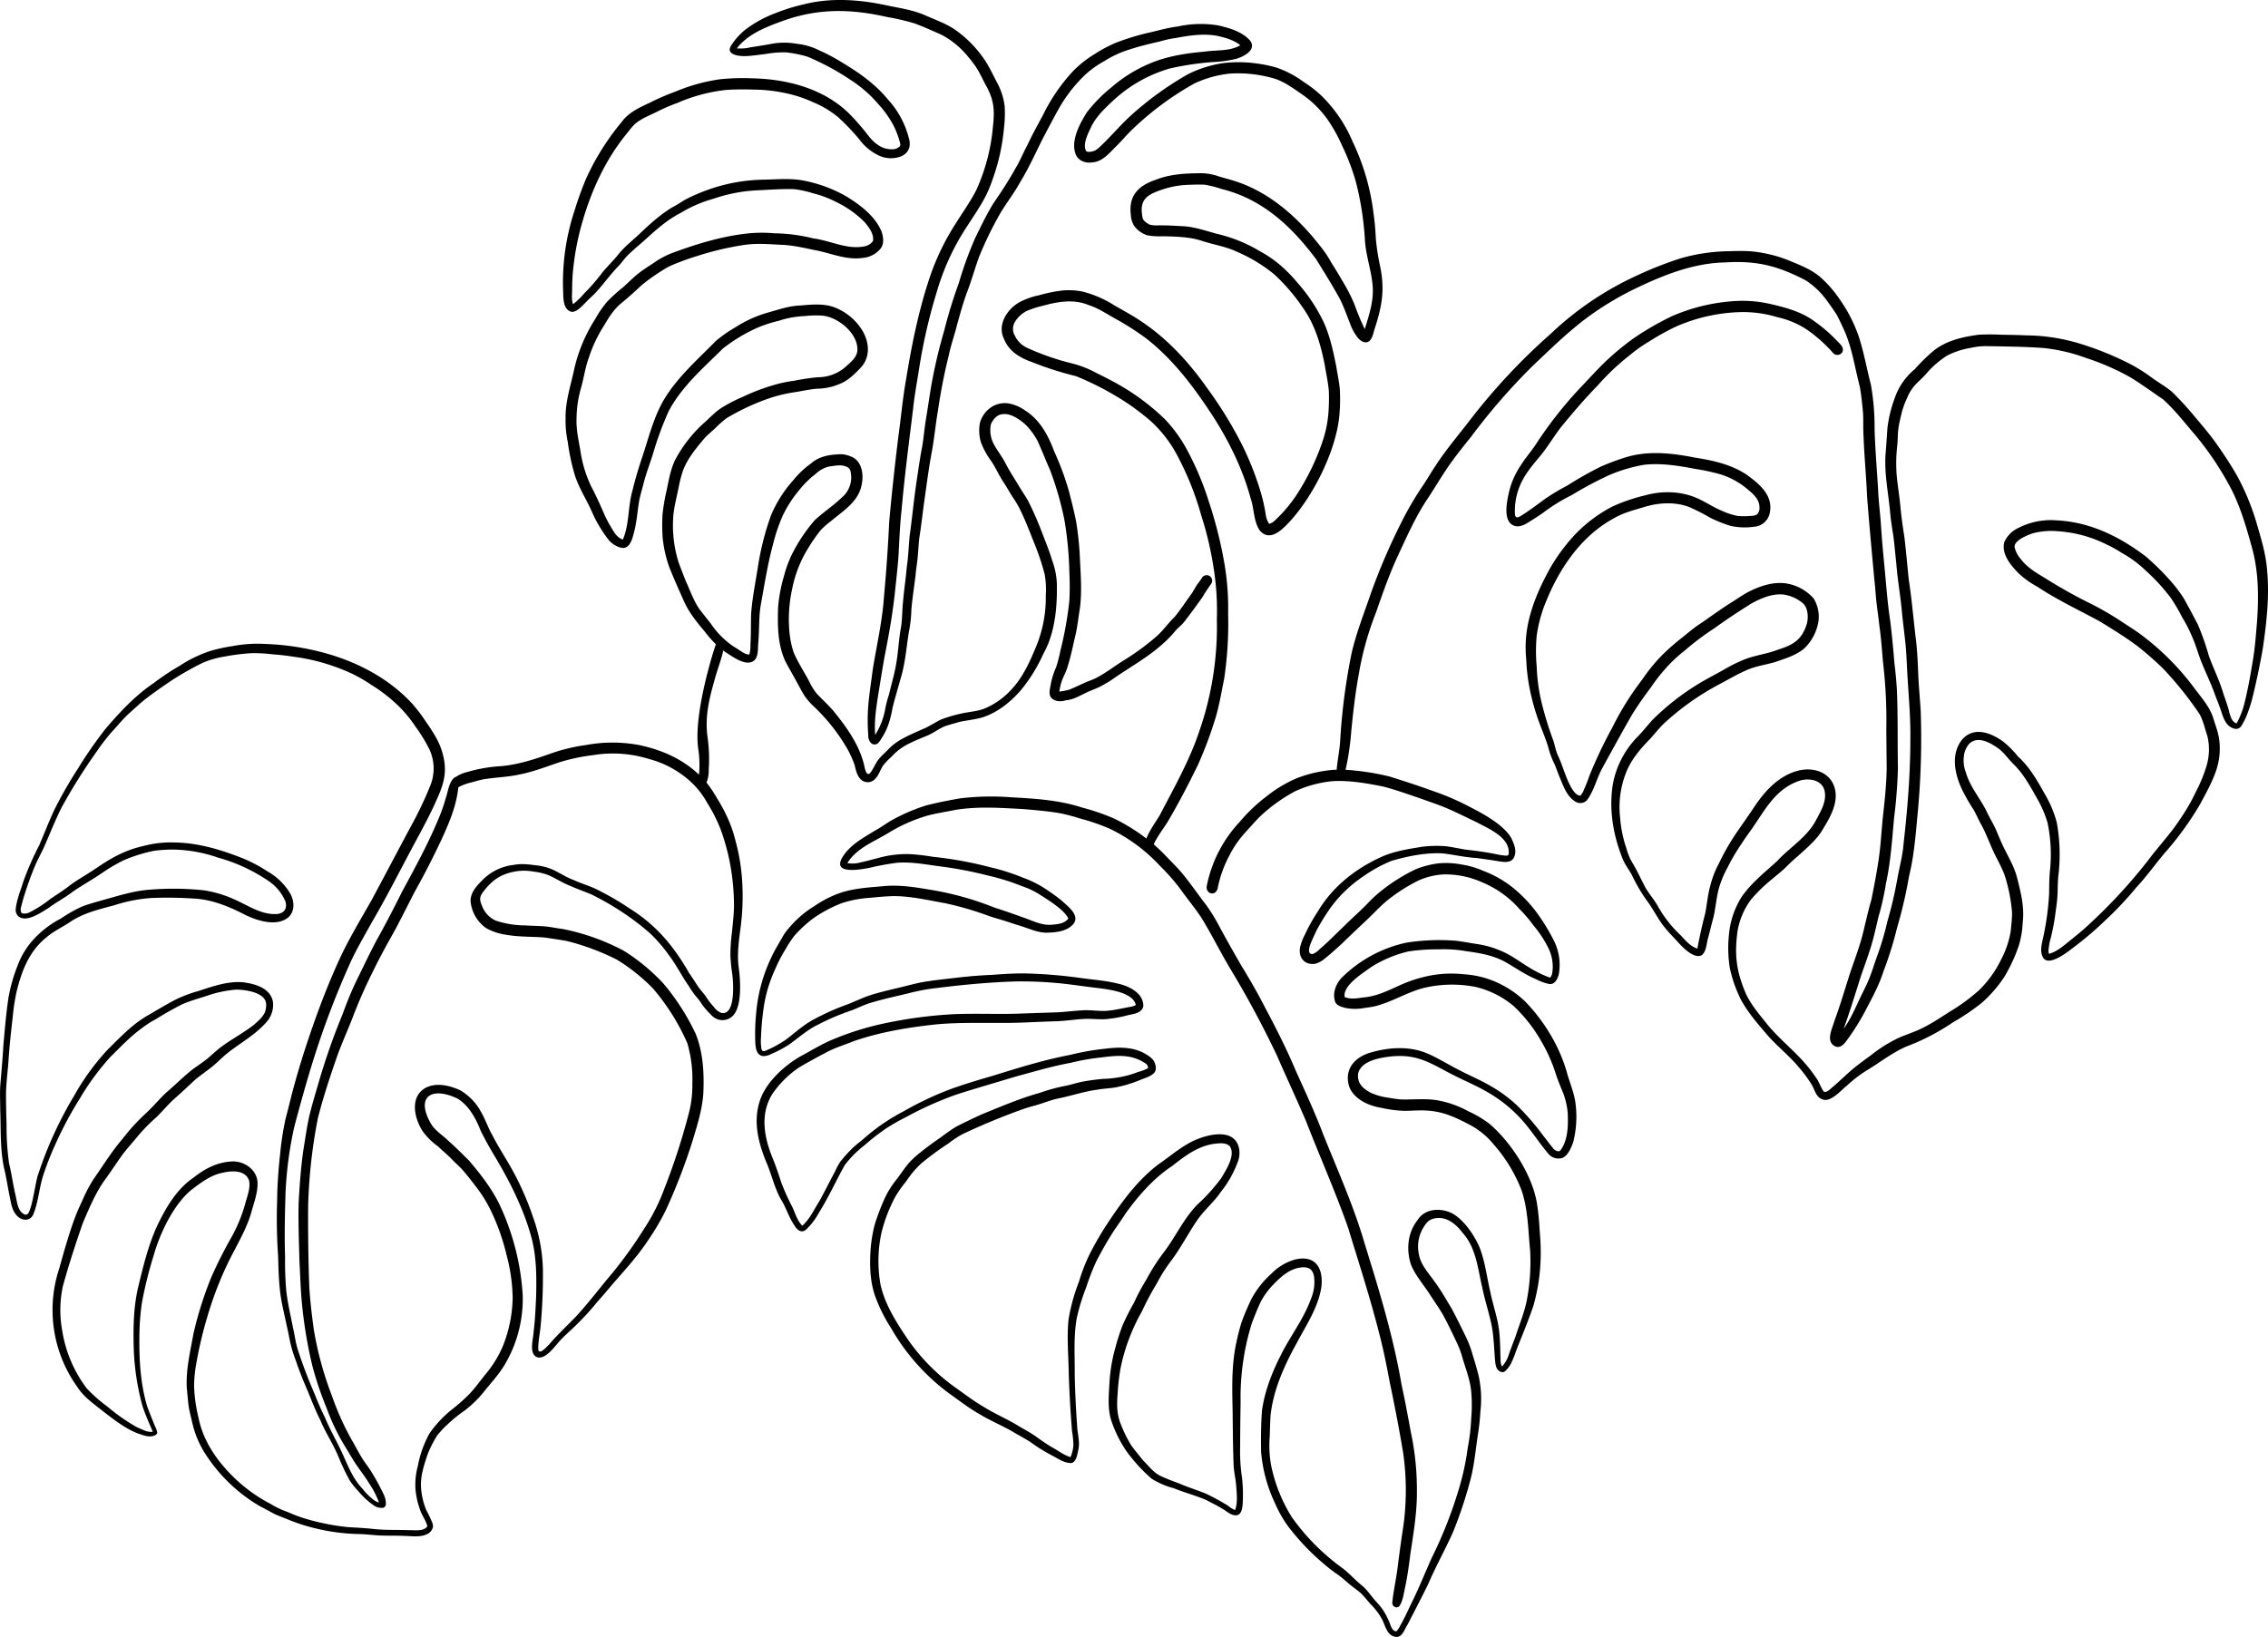 <svg xmlns="http://www.w3.org/2000/svg" viewBox="0 0 774.64 559.24"><title>frame</title><g id="Layer_2" data-name="Layer 2"><g id="Layer_1-2" data-name="Layer 1"><path d="M478.08,548.5l-.08.11s0,0,0,0S478.05,548.56,478.08,548.5Z"/><path d="M774.34,195c-.38-5.81-2.18-11.36-3.78-16.92a84,84,0,0,0-6.32-15.25c-2.1-3.69-4.41-7.26-6.86-10.73-2.25-3.25-4.82-6.27-7.37-9.29a110.74,110.74,0,0,0-8.27-9.05c-2.17-1.77-4.63-3.14-6.88-4.81a59.65,59.65,0,0,0-6.72-4.28,103.84,103.84,0,0,0-18.54-7.5A64.39,64.39,0,0,0,692,114.58c-2.84-.14-5.68-.16-8.52-.22a74.69,74.69,0,0,0-7.63,0c-5.5.73-11.23,2-15.61,5.63a62.1,62.1,0,0,0-6.28,6.18,21.78,21.78,0,0,0-6.82,9.89,43.58,43.58,0,0,0-2.51,10.44c-.18,3-.39,5.92-.63,8.89-.42,6.64,1,13.18,1.59,19.77.23,2.66.67,5.29,1.08,7.92.42,3.06.63,6.13,1,9.19.41,5.68,1.43,11.15,1.93,16.75.36,3.87.92,7.73,1.28,11.6s.44,8,.72,12c.42,6.71,1,13.42.88,20.14,0,9.87-.68,19.71-1.67,29.52-.26,2.55-.55,5.1-.81,7.65-.42,3.36-1.28,6.64-1.9,10a136.1,136.1,0,0,1-3.44,14.79,97.36,97.36,0,0,1-3.7,12.42c-.88,2.46-1.62,5-2.61,7.39s-2.13,4.49-3.18,6.74c-1.65,3.49-3.16,7.06-5.46,10.18,2.19-6,4-12.07,5.95-18.14.92-2.68,1.91-5.34,2.76-8,1.37-3.95,2.23-8.14,3.21-12.18A88.91,88.91,0,0,0,644.12,302c1.63-7.43,2.13-15,2.81-22.59a167.9,167.9,0,0,0,1.31-17c-.16-8.54,0-17-.3-25.5-.15-3.49-.48-7-.91-10.45-.4-4.92-.84-9.83-1.48-14.72-1-6.61-1.4-13.26-2.08-19.91-.37-4-.75-8.05-1-12.09s-.85-8.32-1-12.51c-.41-6.83-1-13.67-1.2-20.52A83.23,83.23,0,0,0,639,131.4c-1.4-5.41-2.37-10.94-4.08-16.26a50.24,50.24,0,0,0-6.43-12.67,39.34,39.34,0,0,0-7-8c-3.25-2.69-7.3-4.14-11.15-5.75A46.63,46.63,0,0,0,598,85.86c-3-.2-6-.07-8.94,0a62.87,62.87,0,0,0-15.1,2.42,124.54,124.54,0,0,0-14.7,5.78A107.56,107.56,0,0,0,529.8,113.9a211.05,211.05,0,0,0-28.41,30.52c-3.59,4.61-7.36,9.1-10.62,14-1.57,2.34-3,4.77-4.54,7.14a107.38,107.38,0,0,0-7.55,12.84,210.93,210.93,0,0,0-10.48,24.39c-2.3,6.73-4.93,13.37-6.55,20.32a210.39,210.39,0,0,0-3.88,29.47c-.16,3.51-.94,7-1.24,10.43h-.95a44.94,44.94,0,0,0-12.51,2.81,44.25,44.25,0,0,0-10.54,6.31,56,56,0,0,0-9.06,8.62,44.77,44.77,0,0,0-11.21,21.51c-.89,3.17,3.09,4.31,3.69,1a39.14,39.14,0,0,1,3.83-10.73,34.94,34.94,0,0,1,5.45-8c1.54-1.71,3.08-3.43,4.66-5.11a55.12,55.12,0,0,1,12.47-9.08,39.77,39.77,0,0,1,12.75-3.45c5.83-.33,11.59.7,17.28,1.83,3.91,1,7.74,2.38,11.57,3.66,2.77,1,5.74,2,8.71,3.14,4,1.62,7.82,3.56,11.7,5.41,4.06,2.19,11.52,5.22,10.93,10.84l-.08.2c-.19.49-.74.36-1.16.35a24.13,24.13,0,0,1-2.93-.46c-3.49-.72-7-1.19-10.55-1.58-2.27-.38-4.53-.88-6.81-1.17a41.76,41.76,0,0,0-8.06.19c-4.52.76-9.16,1.43-13.4,3.25-9.06,4-17.1,10.26-22.2,18.85a61.21,61.21,0,0,0-4.42,7.91,19.73,19.73,0,0,0-1.64,4.31c-.69,3.55,1.58,6.23,5.19,5.65a8.47,8.47,0,0,0,3.33-1.84c2-1.59,3.87-3.3,5.73-5,2.85-2.79,5.75-5.51,8.65-8.24,2.71-2.58,5.21-5.4,8.25-7.62a58.49,58.49,0,0,1,9.42-5.81,24.75,24.75,0,0,1,8.15-2A30.5,30.5,0,0,1,506,301.34a34.93,34.93,0,0,1,13,9.25,46.13,46.13,0,0,1,4.8,5.64,38.32,38.32,0,0,1,5,7.57,14.65,14.65,0,0,1,1.53,7.23c-.11,1-.11,2.22-.91,3a38.37,38.37,0,0,1-7.11-3.48c-3.2-1.92-6.16-4.26-9.64-5.68a32.29,32.29,0,0,0-8.18-2.33c-2.4-.35-4.79-.84-7.2-1.13a72.69,72.69,0,0,0-16.87.64,44.63,44.63,0,0,0-22.33,12.17c-1.78,2-2.93,4.87-2.2,7.57.31,1.67,2.06,2.15,3.49,2.54a16.66,16.66,0,0,0,5.81.18c1.34-.21,2.69-.38,4-.62,6.47-1.48,12.09-5.46,18.65-6.69a41.76,41.76,0,0,1,16.22,0,31.66,31.66,0,0,1,13,6.58,51.65,51.65,0,0,1,9.11,11.53,55.94,55.94,0,0,1,5.23,11.62c.69,2.24,1.86,4.87,2.74,7.15a26,26,0,0,1,1.34,6.48c.11,3.63.09,7.5-1.51,10.85-.47.71-.84,2-1.86,1.94a3,3,0,0,1-1.8-1.23c-1.08-1.31-2.06-2.69-3.13-4a85.37,85.37,0,0,0-8.78-10.2,47,47,0,0,0-9.12-6.79c-3.37-2-7-3.52-10.45-5.3-3.84-1.91-7.56-4.31-11.54-6-5.9-2.43-12.64-2.06-18.69-.35-5.6,1.43-9.57,5.56-7.84,11.58,1.55,4.51,6.83,6.81,11.23,7.47a39.42,39.42,0,0,0,7.79,1c1.36,0,2.72-.1,4.07-.13,7.07-.27,11.35,1.34,17.49,4.56a26.29,26.29,0,0,1,8.85,7.06,51.58,51.58,0,0,1,9.56,15.83c2.19,6.55,2.19,13.59,2.87,20.41a70.39,70.39,0,0,1-1.2,17.32c-.86,4.07-2.46,7.93-3.74,11.87-.76,2.14-1.65,4.23-2.35,6.39a10.65,10.65,0,0,1-2.33,4.06,5.71,5.71,0,0,1-.48-2.47c-.06-1.12-.06-2.25-.1-3.37-.08-2.15-.14-4.3-.39-6.43-.54-4.5-2.12-8.78-3-13.19-1.22-5.1-1.78-10.57-3.78-15.5-1.81-4.11-5.3-9.23-9.29-11.41-4-2-9.44-1.66-11.9,2.47-3.36,4.3-3.84,10.37-2,15.41,1.49,3.42,3.94,6.29,6,9.34,1.57,2.5,3.3,4.9,4.79,7.45,1.7,3.15,3.28,6.38,4.78,9.64a29.83,29.83,0,0,1,2,5.51c1.07,3.44,2.36,6.86,2.8,10.45a51.42,51.42,0,0,1,.08,9.61,69.42,69.42,0,0,1-1.22,10.35,87.12,87.12,0,0,1-3,13.92,149.33,149.33,0,0,1-9.3,23.62c-2.18,4.84-4.14,9.78-6.47,14.55-1.41,2.81-2.62,5.71-4.21,8.43a7.29,7.29,0,0,1-1.37,2.08c-1.78-.11-2-2.6-2.76-3.94a21.3,21.3,0,0,0-2.62-4.46c-.56-.72-1.2-1.38-1.81-2.06-1.39-1.55-2.69-3.6-4.33-5-2.37-1.86-4.36-4.16-6.71-6a75.32,75.32,0,0,1-17.47-17.53,53.62,53.62,0,0,1-7.14-18,38.27,38.27,0,0,1-.42-9.58c.09-2.46.12-4.93.3-7.39,1-8.77,4.75-17,9-24.68,3.22-6.08,7.23-12,8.33-18.92.78-6.59-2.06-11.24-9.2-9.42a18.28,18.28,0,0,0-7.88,4.8,31.45,31.45,0,0,0-7,9c-1.16,2.55-2.32,5.12-3.23,7.76a79,79,0,0,0-2,8.14c-1.37,7.19-1.15,14.5-1,21.77.08,6,.09,11.95.32,17.92,0,2.69.73,5.29.92,8s.51,5.54-.36,8.13c-1.38-.41-2.39-1.57-3.67-2.2-2.05-1.25-4.19-2.36-6.36-3.41-3.11-1.25-6.34-2.23-9.41-3.59a65.4,65.4,0,0,1-6.08-2.45c-2.39-1.13-4-3.39-5.87-5.22-1.41-1.77-2.89-3.48-4.19-5.33a45.21,45.21,0,0,1-3.72-7.74c-1.2-3.17-1.12-6.6-.84-9.92a67.71,67.71,0,0,1,1-8.63A65.58,65.58,0,0,1,390.05,448a95.89,95.89,0,0,1,5.14-9.65,54.39,54.39,0,0,1,5-7.85c3.16-4.24,5.65-9.1,8.67-13.54,2.37-3.5,5.72-6.19,8.09-9.7A36.84,36.84,0,0,0,423,396.31c.91-3.13.09-6.95-3.22-8.23s-7.92-.1-11.22,1.28c-4.75,2-8.57,5.48-12.77,8.35-7.33,5.52-12.75,13.05-17.76,20.63a107.19,107.19,0,0,0-6,10.44,60.3,60.3,0,0,0-3.49,9.06A64.57,64.57,0,0,0,365,450.57c-.65,5.73-.13,11.52,0,17.27.18,7,.58,14.06,1.15,21.07a33.78,33.78,0,0,1,.48,4.81,12.49,12.49,0,0,1-1,4.13c-2.22-.69-4.07-2.14-6.08-3.26s-3.82-2.44-5.67-3.76-3.76-2.31-5.66-3.43c-4-2.51-8.38-4.31-12.37-6.82-3.35-1.94-6.39-4.31-9.55-6.53a67.25,67.25,0,0,1-16.39-16.67c-3.8-5.68-7.61-11.61-9.14-18.35a45.75,45.75,0,0,1,.3-17.87,52.35,52.35,0,0,1,4.83-12.48,46.62,46.62,0,0,1,3.72-5.22,32.69,32.69,0,0,1,5.07-6,102.25,102.25,0,0,1,9.23-6.78,35.19,35.19,0,0,1,4.77-3.16,221,221,0,0,1,21.19-8.74c1.31-.44,2.64-.81,4-1.18,2.42-.69,4.75-1.65,7.2-2.23,4.56-.88,9-2.44,13.58-3.05,2.52-.48,5.12-.44,7.61-1.07a42.35,42.35,0,0,0,7.14-2.27c1.65-.7,3.55-1.11,4.83-2.45.82-1,.56-2.43.12-3.53-.65-1.47-2.11-2.32-3.44-3.1-4.05-2.26-8.93-2.19-13.41-1.6a83.05,83.05,0,0,0-11.82,2.07c-9,1.71-17.83,4.45-26.6,7.18-5.11,1.47-10.21,3-15.19,4.85a108.76,108.76,0,0,0-15,7.14,67.58,67.58,0,0,0-13.54,9.19c-1.53,1.34-3.2,2.51-4.64,4a50.26,50.26,0,0,0-3.76,4.23,25.76,25.76,0,0,0-1.87,3.52c-1.78,3.3-3.39,6.55-5.21,9.86-1.84,2.89-3.26,6.12-5.86,8.44-1.67-1.69-2.37-4.11-3.32-6.25a77.93,77.93,0,0,1-3.9-8.63c-.83-2.71-1.78-5.37-2.81-8-3-7.21-4.55-15.28-.11-22.26a34.51,34.51,0,0,1,8.66-8.68c1.76-1.13,3.62-2.11,5.45-3.13s3.4-1.84,5.11-2.73c2.83-1.38,5.84-2.31,8.76-3.48,9.08-3.09,18.6-4.65,28.14-5.66,7.79-.69,15.67-.43,23.5-.48,5.79,0,11.58-.43,17.37-.56,3.52-.13,7-.77,10.54-.83,2,0,4.06.23,6.08.12a42.74,42.74,0,0,0,7.36-1.26c2-.54,5.09-.64,5.65-3.12.15-4.39-4.63-6.84-8.36-7.69-4.25-1.12-8.63-1.38-13-2a162.27,162.27,0,0,0-19.7-1.57c-3.61,0-7.2.24-10.79.51-4.09.16-8.18.52-12.24,1-4.22.51-8.46.89-12.63,1.73-2.75.64-5.49,1.35-8.23,2S300,339.13,297.3,340s-5.17,2.12-7.77,3.12a83.81,83.81,0,0,0-11.26,5c-3.59,1.82-6.55,4.57-9.73,7a39.11,39.11,0,0,1-7.39,4c-.79.07-1-.26-1.1-1a15.34,15.34,0,0,1-.14-3.52,95.43,95.43,0,0,1,1-10.81,47.43,47.43,0,0,1,3.81-12.57,48.16,48.16,0,0,1,3.69-7.09,35.59,35.59,0,0,1,2.93-4.45,43.19,43.19,0,0,1,6.28-5.81,45.23,45.23,0,0,1,9.88-5.3,38.25,38.25,0,0,1,9.53-1.82c2.87-.27,5.75-.57,8.64-.59,5.79.08,11.47,1.41,17.15,2.43a109.06,109.06,0,0,1,15.24,4.47c2.49.81,5,1.45,7.48,2.34,1.21.39,2.43.75,3.63,1.15,2.67.85,5.32,2.07,8.16,2.11,3.31-.09,7.14-.35,9.4-3.11,2-2.84-1.7-5.61-3.59-7.4a47.86,47.86,0,0,0-4.71-3.54,37,37,0,0,0-9.24-4.83,72.09,72.09,0,0,0-11-3.49,128.72,128.72,0,0,0-19.49-3.55,74.63,74.63,0,0,0-7.9-.92,35.3,35.3,0,0,0-11,1.37c-2,.5-3.93,1.05-5.93,1.47a10.68,10.68,0,0,1-4.46.23c3.2-5.24,9.36-7.39,14.35-10.52a55.33,55.33,0,0,1,13.05-5.72c3.05-.81,6.18-1.27,9.27-1.9,7.65-1.31,15.45-.75,23.15-.34,4.4.37,8.81.72,13.16,1.5,2.12.46,4.2,1,6.28,1.67a72.18,72.18,0,0,1,10.4,3.57,57.08,57.08,0,0,1,17.07,12.63,70.58,70.58,0,0,1,6.66,7.49c2.41,3.4,5.07,6.61,7.4,10.06,3.43,5.54,6.32,11.39,9.62,17a338.42,338.42,0,0,1,16.38,30.43c3.24,7.47,6.72,14.84,9.9,22.34,4.7,12.1,10,24,14.3,36.22,3.76,12.27,7.72,24.5,10.85,36.95,1.36,5.25,2.41,10.58,3.4,15.91q2.58,12.1,4.62,24.31a90.15,90.15,0,0,1-.31,27.29c-.62,4.09-1.16,8.2-1.67,12.3-.52,3.83-1.37,7.62-1.75,11.46a1.56,1.56,0,0,0,1.43,1.64,1.34,1.34,0,0,0,1.08-.57c1.14-1.85,1.38-4.08,1.84-6.17.81-3.74,1.32-7.53,1.8-11.32,1-6.83,2.22-13.65,2.25-20.57a95,95,0,0,0-2.08-21.33c-1-5.44-2-10.87-3.18-16.27-2.79-16.35-7.65-32.2-12.56-48-3.71-12.81-9.21-25-14.16-37.36-2.77-7.36-6.1-14.48-9.32-21.64-3.12-7.42-6.73-14.52-10.51-21.64-2.49-4.86-5.2-9.6-8.06-14.25-2.7-4.67-5.35-9.37-7.91-14.11a55.45,55.45,0,0,0-4.53-7.2c-3.08-4-5.88-8.24-9.28-12q-2.69-2.82-5.41-5.6c-.93-.92-1.89-1.81-2.88-2.66.1-.28.25-.54.37-.81,1.24-2.41,2.91-4.55,4.35-6.83,3.75-6.37,7.18-12.94,10.41-19.59a136.77,136.77,0,0,0,6-16.08c1.28-4.31,2-8.76,2.91-13.17a127.87,127.87,0,0,0,1.37-22.38,90.28,90.28,0,0,0-1.21-16.74,144.09,144.09,0,0,0-5.42-21.63,99.41,99.41,0,0,0-8-18.65,48.2,48.2,0,0,0-7.13-9.55,78.31,78.31,0,0,0-13.45-10.38c-3.25-2-6.61-3.67-10-5.37a35.73,35.73,0,0,0-8.19-3.17,85.77,85.77,0,0,1-15.18-5.27,8.64,8.64,0,0,1-4.24-4.13,4.6,4.6,0,0,1-.1-4.58,10.09,10.09,0,0,1,4.05-3.88,32,32,0,0,1,5.76-1.85c5-1.41,10.5-2.3,15.47-.2,3.42,1.1,6.4,3.17,9.53,4.88a92,92,0,0,1,10,6.42c8.49,6.57,15.17,15.08,21.12,23.95,6.37,9.41,11.65,19.67,14.65,30.68,1.28,3.64.95,7.8,3.15,11.1,3.39,3.86,7.35,0,9.92-2.73,8.39-8.89,16.58-25.29,17.34-37.56a58.93,58.93,0,0,0,.06-8.19c-.24-2.57-.82-5.09-1.2-7.63-1.05-5.19-2.16-10.45-4.39-15.28a58.18,58.18,0,0,0-9.11-13.56,48.94,48.94,0,0,0-6.05-6.08,40.25,40.25,0,0,0-6.56-4.41,50.06,50.06,0,0,0-14-5.77c-4.18-1.07-8.27-2.63-12.64-2.79-2.23-.1-4.08-.25-6.45-.26-1.55-.07-3.2.2-4.69-.32-.95-.59-2.12-1.24-2.29-2.45-1.14-6,1.41-7.68,6.69-9.45a31,31,0,0,1,9-1.63c1.81-.08,3.63-.12,5.43-.06a36.39,36.39,0,0,1,5.88,1.47c14,3.47,23.87,12.74,32.31,24,2.73,4.42,5.49,8.82,8,13.37,1.47,2.86,2.38,5.59,3.59,8.62a16.7,16.7,0,0,0,2.26,4.33c.91,1.4,2.92,2.94,4.47,1.51,1-1.07,1.2-2.6,1.63-3.94,2.63-8.07,3.63-13.74,1.75-22.2a74,74,0,0,1-1.33-9c-.13-2.86-.38-5.7-.79-8.54a78.68,78.68,0,0,0-7.12-24.33A48,48,0,0,0,451.55,32.9a41.38,41.38,0,0,0-6.42-5A33.8,33.8,0,0,0,436,23.1a43.54,43.54,0,0,0-7.25-1.47,42.73,42.73,0,0,0-11.41,0,40.06,40.06,0,0,0-11.46,3.66,109.39,109.39,0,0,0-19.12,13.72c-3.93,3.47-7.24,7.56-11.07,11.13A9.52,9.52,0,0,1,374,51.44c-.79.29-2.34.74-3,.2-1.34-2.18.63-6.07,1.62-8.13,1.65-3.59,4.75-6.5,7.61-9.17A47.86,47.86,0,0,1,399.55,23.4a99,99,0,0,1,14.65-2.19,44.44,44.44,0,0,0,8.05-1.11c2.58-.76,7.15-3.11,4.67-6.29-2.73-3-6.85-4.19-10.69-5.1a36.39,36.39,0,0,0-14,.35c-3.46.42-6.78,1.43-10.17,2.18A81.44,81.44,0,0,0,381,14.66a46.21,46.21,0,0,0-6.91,3.68,37.61,37.61,0,0,0-7.69,6.07,62.2,62.2,0,0,0-10.29,15.14c-1.76,3.25-3.55,6.48-5.11,9.83-1.5,2.79-2.66,5.73-4.33,8.43-2.25,4.1-4.87,8-7.48,11.83-2.24,3.68-4.1,7.58-6,11.43a125.33,125.33,0,0,0-5.68,15.57,165.35,165.35,0,0,0-5,16.27,173.1,173.1,0,0,0-4.73,20.63c-.57,3.63-1.11,7.25-1.71,10.86-.38,2.69-.63,5.39-1.07,8.07-.73,3.67-1.25,7.38-1.8,11.09-1,6.47-1.6,13-2.5,19.47-.35,3.59-.45,7.21-1,10.78-.31,3.85-.93,7.67-1.24,11.52-.39,3.35-.22,6.73-.91,10-.63,3.94-.8,7.95-1.53,11.87-.6,3.45-1.62,6.81-2.42,10.21A39.44,39.44,0,0,0,302.2,243a24.64,24.64,0,0,1-3.29,8.09c-.37-4.95.43-9.8,1.2-14.66.84-5.09,1.61-10.19,2.63-15.25,1.18-6.08,2.18-12.2,2.88-18.36.43-4.23.94-8.46,1.25-12.7.31-5.27.46-10.54,1.06-15.78,1-11.48,2.49-22.89,3.9-34.31.49-4.89,1.43-9.72,2.17-14.57a187.6,187.6,0,0,1,5.82-25.27,83.28,83.28,0,0,1,6.95-17c2.38-4.43,5.29-8.36,7.91-12.69a42.45,42.45,0,0,0,4.39-9.35A70,70,0,0,0,342.89,44a43.76,43.76,0,0,0,.26-7.76,23.23,23.23,0,0,0-2.31-7.48c-1.44-2.64-2.65-5.41-4.29-7.94a39.54,39.54,0,0,0-10.26-10.61c-3-2.1-6.55-3.32-9.9-4.81-4.07-1.85-8.47-2.55-12.82-3.41C294-.14,284-.95,274.41,1.51A62.79,62.79,0,0,0,265,4.44a40.05,40.05,0,0,0-10.39,5.67,22.38,22.38,0,0,0-4.68,5.13c-2.47,3.35,2.26,4,4.64,3.93s4.64-.47,7-.73a33.49,33.49,0,0,1,6.92-.54,39.09,39.09,0,0,1,7.35,1.48,86.12,86.12,0,0,1,14.9,8.07A42.54,42.54,0,0,1,300,35.58a34.79,34.79,0,0,1,5.37,7.66,30.18,30.18,0,0,1,1.36,3.33,22.91,22.91,0,0,1,.72,2.47,1,1,0,0,1-.13.93A3.45,3.45,0,0,1,304.83,51a8.13,8.13,0,0,1-5.23-1.68c-2.16-1.46-3.5-3.77-5.2-5.69-1.23-1.46-2.49-2.91-3.83-4.27-8.63-8.93-21.42-12.33-33.53-12.6a76.13,76.13,0,0,0-11.3.34,62.1,62.1,0,0,0-15.18,4.25,80.08,80.08,0,0,0-8.71,3.78c-3.52,1.65-7.24,3.33-9.55,6.59a84.52,84.52,0,0,0-12.25,19.62q-2.19,5.28-3.86,10.76a78,78,0,0,0-3.84,27.63c.05,2.4.05,6.29,3,6.82,1.94,0,3.85-2.45,5.19-3.73.87-.89,1.8-1.7,2.67-2.59,2.84-3,5.22-6.48,8.15-9.44.84-.91,1.58-1.91,2.37-2.86,1.2-1.3,2.55-2.44,3.85-3.63,2.82-2.32,5.47-5,8.38-7.26a38.56,38.56,0,0,1,6.6-4.34,43.76,43.76,0,0,1,11.15-4.8A53.32,53.32,0,0,1,259.17,65c4-.18,8-.51,12.12-.37A35.4,35.4,0,0,1,277.57,66a36.6,36.6,0,0,1,8,3,35,35,0,0,1,9.85,7c1.44,1.77,3.15,4,2.74,6.37a4.69,4.69,0,0,1-3,1.82c-5.95,1.14-11.55-2-17.37-2.74a57.69,57.69,0,0,0-13.34-1.74,47.29,47.29,0,0,0-8.58,0c-9.14.91-18,3.65-26.58,6.84a30.13,30.13,0,0,0-5.91,3.2c-1.82,1.23-3.72,2.39-5.46,3.78s-3.39,3.08-5.09,4.6a57.85,57.85,0,0,0-5.51,5,37,37,0,0,0-3.92,5.7,53.89,53.89,0,0,0-7.53,18.48c-1.19,5.18-2.81,10.3-2.69,15.67a34.27,34.27,0,0,0,.72,7.88A75,75,0,0,0,196.23,162c1.14,3.75,3.13,7.12,4.88,10.6,1,2,1.84,4.19,3,6.17A44.53,44.53,0,0,0,208,184.6a8.42,8.42,0,0,0,3.76,2.44c3.58,1.09,4.33-3.48,5-6,.82-3.44,1-7,1.65-10.45.39-1.7.87-3.38,1.31-5.06.94-3.86,2.46-7.54,3.57-11.36a110,110,0,0,1,5.13-13.75c4.48-8.44,11.85-14.75,18.54-21.39a58,58,0,0,1,9.48-6,41.92,41.92,0,0,1,9.46-3.4,32.69,32.69,0,0,1,8.86-1.64,34.71,34.71,0,0,1,6-.16c5.42.4,12.42,6.1,12.08,11.93-.18,2.27-2.1,3.84-3.69,5.26a14.21,14.21,0,0,1-9.71,3.86,74.63,74.63,0,0,0-8.16,1.2,43.93,43.93,0,0,0-6.24,1.26,67.36,67.36,0,0,0-11.15,4.16A53.14,53.14,0,0,0,247,139c-2.34,1.35-4.17,3.35-6.15,5.15a45.77,45.77,0,0,0-10.31,13.1c-1.54,3.25-2.13,6.85-2.86,10.34a66.11,66.11,0,0,0-1.4,8.25,64.73,64.73,0,0,0,.05,7.88,42.81,42.81,0,0,0,2.2,9.88c1.61,4.1,3.42,8.11,5.22,12.11,1.72,3.78,4.38,7,7,10.12a39.3,39.3,0,0,0,3.76,4.28c-1.08,3.19-1.83,5.86-2.34,7.76-1.14,4.28-5,18.87-3.68,28a34.71,34.71,0,0,1,.41,5.78q0,1.65-.18,3c-5.63-5.35-12.54-8.39-20.22-10.06a49.49,49.49,0,0,0-18.28-.06,61.44,61.44,0,0,0-11.59,2.74c-5.63,2-11.36,3.93-17.35,4.48a51.68,51.68,0,0,0-11.65,2,11.78,11.78,0,0,0-4,1.73,1.39,1.39,0,0,0-.74.47c-1.69,1.81-1.84,4.5-2.65,6.76A55,55,0,0,1,150,279.2c-3.6,8.78-8.15,17.1-12.66,25.43-2.74,5.49-5.55,10.95-8.55,16.31-2.63,4.92-5,10-7.47,15-1.58,3.43-3,6.92-4.27,10.46a226.58,226.58,0,0,0-8,22.72c-1.19,4.11-2.47,8.2-3.45,12.36-.83,3.82-1.37,7.69-2,11.55-.84,5.84-1.24,11.74-1.59,17.63-.17,6.82.09,13.65.28,20.47.28,5.06.4,10.16.94,15.23a154,154,0,0,0,3.41,20.1,114,114,0,0,0,4.9,14.58,72.56,72.56,0,0,0,6,12.64c1.38,2.15,2.58,4.4,4,6.52s3.11,4.24,4.55,6.61a31.44,31.44,0,0,1,3.37,6.52,5.42,5.42,0,0,1-2.36-1.31,20.67,20.67,0,0,1-3.32-3.42c-3-3.13-4.64-7.08-6.38-11-1.94-4.45-4.47-8.6-6.32-13.1-1.29-2.62-2.47-5.29-3.52-8-2.16-5-4.16-10.13-5.83-15.36-.8-2.47-1.07-5.06-1.67-7.58-.8-4.13-1.78-8.23-2.27-12.41a115.33,115.33,0,0,1-.42-11.77c-.25-7.31-.06-14.65.16-22A129.76,129.76,0,0,1,100.51,385c2.14-8.07,4.37-16.11,6.89-24.07a294.84,294.84,0,0,1,11.74-30.88c2.26-5.17,5.08-9.9,7.83-14.88,5.23-8.93,9.87-18.19,14.77-27.31,2.55-4.74,5.26-9.68,7.42-14.65,2.71-6,3.77-10.13,1.75-16.68-1.13-3.65-3.31-6.86-5.46-10a56.14,56.14,0,0,0-4.85-6.33c-7.77-8.32-18.13-13.81-29-16.91A89.12,89.12,0,0,0,90.44,220a45.45,45.45,0,0,0-11.1.76A56.44,56.44,0,0,0,72,222.35a44.67,44.67,0,0,0-10.71,5.17,83.18,83.18,0,0,0-8.78,5.85c-6.29,4.24-11.5,9.82-16.4,15.56a142.75,142.75,0,0,0-9.43,13.57,144.55,144.55,0,0,0-8.18,14.3c-1.83,3.95-3.39,8-5.11,12A99.41,99.41,0,0,0,8,301.11c-1,3.19-2.37,6.41-2.66,9.78A3.06,3.06,0,0,0,6.21,313c2.8,2.43,7.91-1.3,10.48-2.86,2.1-1.55,4.36-2.84,6.52-4.29,1.24-.89,2.47-1.79,3.76-2.6,2.38-1.51,5.1-3.11,7.52-4.74A60.71,60.71,0,0,1,42.05,294a52.46,52.46,0,0,1,10.52-3.31,47.74,47.74,0,0,1,7.18-.42A48.81,48.81,0,0,1,74.44,293,57.91,57.91,0,0,1,92,301.19,15.71,15.71,0,0,1,97.49,308c.77,2.67-.74,4.3-3.4,4.3-4.77.11-8.89-2.62-13.06-4.56a39.86,39.86,0,0,0-11.44-3.57A100,100,0,0,0,50.71,304c-5.31.43-10.39,2.09-15.5,3.49-2.47.74-5,1.36-7.39,2.32a48.59,48.59,0,0,0-7,4,33.54,33.54,0,0,0-9.94,7.8,27,27,0,0,0-4.9,8.38A55.27,55.27,0,0,0,2.87,341c-.79,5.37-1.24,10.79-1.72,16.2C.89,361.86.47,366.32.08,371c-.15,2.74,0,5.5,0,8.25.25,6.63-.09,13.37,1.32,19.9.8,3.2,1.24,6.47,1.92,9.7.44,2.13.73,4.45,2.19,6.18,1.8,2.27,5.08,2.43,6.05-.6,1.52-4,1.84-8.36,3.07-12.47a102.4,102.4,0,0,1,4.19-10.79,127.27,127.27,0,0,1,8.48-15.91A86.3,86.3,0,0,1,37.8,361c3.37-3.27,6.58-6.75,10.39-9.52a32.83,32.83,0,0,1,5.15-3.33c2.84-1.82,5.8-3.43,8.8-5,2.78-1.21,5.69-2,8.57-2.94a40.38,40.38,0,0,1,9.79-2.09c2.81-.05,8.18.71,9.85,3.24.86,1.29.59,3,.17,4.4-.8,1.82-2.4,3.13-3.86,4.42-3.23,2.5-6.82,4.47-10.16,6.81-2,1.37-3.7,3-5.53,4.59-1.57,1.28-3.26,2.38-4.9,3.56-3.19,2.45-6,5.36-9.07,7.94-2.5,2.28-4.61,4.94-7.11,7.23a68.16,68.16,0,0,0-8.1,8.87c-3.7,4.3-6.65,9.17-9.92,13.79A52.75,52.75,0,0,0,28,410.46,66.76,66.76,0,0,0,24.88,418c-1.74,5-3.19,10.16-4.62,15.29A45.12,45.12,0,0,0,26.51,474c2,3.12,5.11,5.35,8,7.63,4,3.09,7.94,6.32,12.67,8.15,1.52.47,3.35,1.3,5,.85.64-.12,1.5-.45,1.52-1.2a7.36,7.36,0,0,0-.78-2.19c-.91-2.31-1.9-4.6-2.71-6.95-2.27-7.73-2.71-15.87-2.6-23.89a83.51,83.51,0,0,1,.86-11.29,139.63,139.63,0,0,1,4.07-16.36c2.14-7.49,6.65-17,12.64-22.08,3.29-2.5,6.76-5.22,10.9-6,3-.71,7.72-1.06,9,2.71.5,2.67-.65,5.31-1.32,7.86A52.57,52.57,0,0,1,79,422.81a151.19,151.19,0,0,0-6.89,13.7,124.86,124.86,0,0,0-6,19C65,461.69,63.43,468,63.81,474.33c.21,1.92.34,3.85.58,5.77s.8,3.8,1.22,5.7a33.18,33.18,0,0,0,4,10.09A55.41,55.41,0,0,0,89,514.74c1.77.86,3.47,1.85,5.21,2.75,3.19,1.23,6.34,2.65,9.64,3.62a69.18,69.18,0,0,0,18.39,3c2.67,0,5.29.42,8,.51s5.09,0,7.63.13c2.87,0,6.14.72,8.67-1a3.68,3.68,0,0,0,1.34-2,3.22,3.22,0,0,0-.21-1.44,34.55,34.55,0,0,0-2-4.21,24.2,24.2,0,0,1-1.87-7.89c-.25-3.85,1-7.57,2.2-11.18a36.84,36.84,0,0,1,3.37-6.66,31,31,0,0,1,3.37-3.6,47.36,47.36,0,0,1,5.92-4.82,38,38,0,0,0,6.26-6c2.45-3.13,5.22-6,7.3-9.42a44,44,0,0,0,6.31-24.14,84.73,84.73,0,0,0-7.87-30.75c-2.69-5.58-6.56-10.54-10.57-15.23-2.27-2.22-4.5-4.49-6.89-6.59-2-2-4.54-3.42-6-5.89-5.4-9.39.3-12.76,9-8.62,4,2.4,6.31,6.82,8,11.05,1.28,2.62,2.69,5.17,4.18,7.68,5.48,9.08,10.43,18.7,13.2,29,1.69,6.5,1.69,13.25,1.54,19.91-.2,4-.35,7.94-.84,11.88-.07,2.48-1.89,8,1.4,8.93,3,.61,6.07-4.21,8-6.15,1.56-1.65,3.29-3.1,4.89-4.7a87.11,87.11,0,0,0,7.34-8c1.69-1.91,3.37-3.82,5-5.82,4.23-4.88,8.66-9.64,12.22-15a84.94,84.94,0,0,0,6.29-10.64,204.39,204.39,0,0,0,9.06-23.46c1.61-5.31,3.31-10.67,3.73-16.22.33-6.87,0-13.93-2.53-20.4A78.32,78.32,0,0,0,226.57,336,66.75,66.75,0,0,0,213,324.8a75.87,75.87,0,0,0-20.77-7.4c-1.83-.22-3.64-.62-5.47-.83-2.42-.26-4.85-.22-7.27-.4a32.37,32.37,0,0,1-10.06-1.6,8.81,8.81,0,0,1-4.56-4.51c-.92-2.19-1.44-3.27.17-5.35,3.13-4.2,6.3-6.24,11.5-7.06a18.61,18.61,0,0,1,5.72.13,22.51,22.51,0,0,1,4.79,1.11c2.61,1.06,4.95,2.71,7.6,3.72,2.36,1.07,4.81,1.91,7.2,2.91a92.3,92.3,0,0,1,10.06,5.71,85,85,0,0,1,10.31,7.82,53,53,0,0,1,6.35,7.43c2.5,3.3,4.29,7,6.67,10.38a25.8,25.8,0,0,0,3,4.15,26.63,26.63,0,0,1,1.64,2.3,29.78,29.78,0,0,0,3.43,3.84,5,5,0,0,0,7.11-.21c3.08-3.36,2.48-12.08,1.89-16.37s0-8.64.54-12.93a81.07,81.07,0,0,0,.7-15.49,68.21,68.21,0,0,0-2.44-15.28,42.3,42.3,0,0,0-2.7-7.64,52.86,52.86,0,0,0-3.54-6.55,39.43,39.43,0,0,0-3.57-5.31,10.44,10.44,0,0,0,.76-4.32,53.46,53.46,0,0,0-.4-11.23c-1-7.3.75-13.61,2.41-19.58,1.12-4.05,2.55-7.59,2.93-10,.17.12.33.27.51.39,2.56,1.56,7.62,5.63,10.36,2.76,1.27-1.68.92-4,1.14-6,.38-4.31.1-9,.94-13.29,1.21-6.73,2.28-13.5,4.07-20.1a58.25,58.25,0,0,1,3.37-9.92,40.58,40.58,0,0,1,5.37-8.37,32.56,32.56,0,0,1,5.82-5.79,10.16,10.16,0,0,1,4.7-2.56c1.84-.18,3.79-.72,5.57,0a2.25,2.25,0,0,1,1.59,1.43,9,9,0,0,1-2.95,9.22c-2.9,2.78-6.29,5-9.23,7.73a56.77,56.77,0,0,0-7.7,11.5,40.78,40.78,0,0,0-2.81,7.65,51.28,51.28,0,0,0-2,10.84c-.18,6-.15,12.32,2.36,17.93.84,1.7,1.81,3.33,2.73,5,1.33,2.33,2.53,4.74,3.9,7a23.24,23.24,0,0,0,3.67,4.13A64.21,64.21,0,0,1,289.5,256a36.71,36.71,0,0,1,2.37,5.28c.42,1.62.71,3.31,1.81,4.64a3.4,3.4,0,0,0,5.3.11c1.21-1.25,1.68-3,2.6-4.41a21.2,21.2,0,0,1,2.83-3,20.08,20.08,0,0,1,6.51-4.78c1.87-.92,3.8-1.69,5.72-2.49,2.17-.89,4-2.37,6.19-3.27,1.7-.55,3.41-1,5.12-1.51,2.5-.47,5-.76,7.49-1.43,5.2-1.65,9.58-5.17,13.14-9.21a54.07,54.07,0,0,0,7.72-12.43,31.44,31.44,0,0,0,2.14-4.69c2.2-6.26,2.66-12.93,2.53-19.52a26,26,0,0,0-1.59-7.79c-.94-3.19-2.22-6.28-3.43-9.43a112.19,112.19,0,0,0-4.51-10.38c-.93-1.9-2.24-3.58-3.28-5.42-1.71-2.83-3.53-5.57-5-8.52-1.16-2.1-2.68-4-3.77-6.11a10,10,0,0,1-.94-6.67c.73-1.7,2.14-3.43,4.14-3.47,2.8-.41,6.53,2.31,8.36,4.27a24,24,0,0,1,3.43,4.87c1.5,3.25,2.76,6.6,4.24,9.86a111.86,111.86,0,0,1,4.93,17.1,123,123,0,0,1,1.69,17.77c.16,3.31.17,6.63,0,9.93a125.11,125.11,0,0,1-3.1,17.19,47.25,47.25,0,0,1-1.43,5.5,25.39,25.39,0,0,0-1.75,5.44c-.22,1.46-.82,3.12-.19,4.54,1.09,1.78,3.48,1.87,5.28,1.29,2.53-.22,4.57-1.46,6.84-2.55,1.69-.87,3.54-1.39,5.21-2.31a41.19,41.19,0,0,0,5-3.11c5.35-3.63,11.14-6.9,16-11.27a37.35,37.35,0,0,0,4.21-4.32c.86-1.07,2.38-2.18,3.25-3.36q3.1-4,6-8.12c1-1.64,2-3.21,3.13-4.77a1.88,1.88,0,1,0-3.24-1.89c-.54.89-1.24,1.66-1.8,2.53s-1.05,1.87-1.67,2.74c-1.88,2.63-3.68,5.32-5.7,7.85-2.31,2.21-4.09,4.91-6.57,7a82.31,82.31,0,0,1-11,8c-3.07,1.93-5.94,4.18-9.16,5.87-1.37.7-2.84,1.16-4.24,1.79-1.65.78-3.31,1.54-5,2.26a23.21,23.21,0,0,1-3.49.68,19.46,19.46,0,0,1,.92-3.85c.58-1.49,1.38-2.9,1.83-4.44,1.11-3.4,1.8-6.94,2.62-10.42.82-3.23,1.1-6.56,1.67-9.84.69-5.51.28-11.09,0-16.62a104.48,104.48,0,0,0-1.36-13.21c-.66-3.32-1.52-6.6-2.35-9.88a94.76,94.76,0,0,0-5.1-13.83c-2-5.44-4.95-10.87-10-14a13.49,13.49,0,0,0-6.08-2.43,8.76,8.76,0,0,0-4.83,1,9.61,9.61,0,0,0-4.39,5.49A14.12,14.12,0,0,0,335,151a26,26,0,0,0,3.39,6.29c1.54,2.23,2.62,4.72,4.06,7,1.26,1.85,2.32,3.83,3.53,5.7a32.81,32.81,0,0,1,2.31,3.86c1.94,3.9,3.47,8,5.07,12a81.5,81.5,0,0,1,3.47,10.45,30.29,30.29,0,0,1,.36,7.18,43.74,43.74,0,0,1-3.28,17.37c-2.11,5.06-4.34,10.18-8.07,14.29a26.16,26.16,0,0,1-9.84,7.06c-2.42.86-5,1-7.51,1.55a48.28,48.28,0,0,0-7.15,2.11c-1.72.85-3.33,1.9-5.05,2.75-2.76,1.24-5.57,2.38-8.22,3.86a19.12,19.12,0,0,0-4.51,3.39c-1.2,1.29-2.59,2.42-3.67,3.82-1.88,2.61-3.48,8.36-4.77,1.6-1.73-7.08-6.16-13.12-10.7-18.68-1.71-1.92-3.61-3.67-5.38-5.53a18.74,18.74,0,0,1-2.48-3.91c-1.75-3.42-4-6.75-5.48-10.24a30.91,30.91,0,0,1-1.47-7.3,47.88,47.88,0,0,1,.95-14.38,41.44,41.44,0,0,1,5.4-13.84,59.42,59.42,0,0,1,4.37-6.3,32.14,32.14,0,0,1,3.68-3.22c4-3.35,9-6.39,10.2-11.84.93-3.68.31-8.81-3.83-10.17a8.68,8.68,0,0,0-4.39-.62c-3.24.15-6.53.88-9,3.11a30.39,30.39,0,0,0-5.9,5.54A43.22,43.22,0,0,0,263.36,176a94.09,94.09,0,0,0-4.42,17.21c-.85,5.49-2,11-2.39,16.49-.12,3.46,0,6.92-.23,10.38a11.36,11.36,0,0,1-.39,3.55c-1.36,0-2.5-.93-3.6-1.63-.73-.49-1.5-.94-2.23-1.43a29.11,29.11,0,0,1-7.41-7.64c-1.31-1.64-2.62-3.27-3.89-4.94-2-3-3.14-6.37-4.62-9.59-.8-2-1.57-4.09-2.36-6.12A42.15,42.15,0,0,1,230,175.92c.36-3.42,1.24-6.49,1.91-10a45.06,45.06,0,0,1,1.33-5.06c1.56-4.17,4.46-7.66,7.27-11,1.22-1.39,2.7-2.51,4-3.78a32.32,32.32,0,0,1,3.69-3.23,78.28,78.28,0,0,1,13.46-6.4,50.18,50.18,0,0,1,9.56-2.42c2.6-.39,5.17-1,7.79-1.23a19.59,19.59,0,0,0,7.23-1.41,14.38,14.38,0,0,0,4.3-2.47,39.39,39.39,0,0,0,3.42-3.29c3.33-3.53,3-8.42.74-12.43a19.23,19.23,0,0,0-10.08-8.34c-3.63-1.21-7.54-.81-11.29-.48-4,.12-7.78,1.53-11.61,2.57a41.44,41.44,0,0,0-10.57,4.89,45.13,45.13,0,0,0-6.69,4.69c-6.34,6.48-13.34,12.52-17.94,20.45-3.27,5.8-4.93,12.37-7,18.71-1.36,4-2.56,8-3.52,12-1.57,5.45-1,11.41-3.27,16.67-2.17-.74-3.2-2.9-4.31-4.74-.61-1-1.16-2.1-1.69-3.17-1.48-3.38-3.07-7-4.82-10.29a41.86,41.86,0,0,1-3.53-11.27c-.63-3.95-1.63-7.91-1.46-11.94a38.63,38.63,0,0,1,1.5-10.3c1-3.49,1.46-7.11,2.72-10.52a47.72,47.72,0,0,1,5.23-11c1.58-2.65,3.19-5.34,5.59-7.33s4.7-4,7-6.2a64.44,64.44,0,0,1,6.94-5,29.47,29.47,0,0,1,2.93-1.71,83.29,83.29,0,0,1,8.94-3.31,102.45,102.45,0,0,1,16.47-3.91c4.43-.65,8.89-.2,13.33,0,4,.22,7.89,1.24,11.82,2,5,1.08,10,3.22,15.24,2.45a8.78,8.78,0,0,0,6.08-3.13c1.36-1.64,1-4,.39-5.88-2.3-5.49-7.71-9.46-12.71-12.4a47.56,47.56,0,0,0-15.12-5.22c-4.26-.58-8.57-.17-12.85-.1a59.29,59.29,0,0,0-21.16,4.42,54.27,54.27,0,0,0-5.42,2.51c-1,.62-2,1.28-3.09,1.89-4.09,2.19-7.59,5.31-11,8.43-2.76,2.8-6,5.14-8.49,8.19C209.57,89,207.56,90.9,205.8,93a66.67,66.67,0,0,1-6.32,7.31,24.82,24.82,0,0,1-3.76,3.63c-.59-1.66-.3-3.49-.3-5.22s.07-3.3.18-4.94a91.05,91.05,0,0,1,3.24-17.71C202,65,206.94,54.19,214.41,45.24a24.27,24.27,0,0,1,2.41-2.84c2.31-2,5.2-3,7.89-4.38a60.48,60.48,0,0,1,6.62-2.84,57,57,0,0,1,16.85-4.47c3.12-.2,6.24-.19,9.36-.1a53.82,53.82,0,0,1,10.22,1.1A44.77,44.77,0,0,1,277.91,35a33.45,33.45,0,0,1,8.31,5,76.42,76.42,0,0,1,7.16,7.46,17.75,17.75,0,0,0,7,5.77,9.73,9.73,0,0,0,7.1.29c2.91-1.06,3.82-3.6,2.91-6.43A30.61,30.61,0,0,0,303.28,34c-4.29-5.28-9.9-9.18-15.68-12.67a65.29,65.29,0,0,0-7.89-4.17A21.58,21.58,0,0,0,272.42,15a24.72,24.72,0,0,0-8-.18c-2.66.49-5.33.94-8,1.32a14.2,14.2,0,0,1-4.77.38c3.75-4.79,9.56-7.12,15.11-9.16,12.38-4.57,23.59-4.43,36.31-1.53A77.84,77.84,0,0,1,312.39,8c1.58.59,3.14,1.23,4.68,1.9s3.05,1.32,4.55,2A29.33,29.33,0,0,1,330.34,19q1.5,1.74,2.82,3.62c1.57,2.3,2.62,4.9,4,7.31,2.4,4.61,2.56,8.06,2,13.07a66.1,66.1,0,0,1-5.77,22.08c-2.08,4-4.73,7.67-7.1,11.5a82.58,82.58,0,0,0-8.42,17.26c-4,11.64-6.44,23.73-8.41,35.86-1.13,6.36-1.7,12.8-2.59,19.2-1.21,9.83-2.3,19.67-3.17,29.54-.4,8.54-1,17.08-1.79,25.6-.57,8.41-2.53,16.61-3.85,24.92-.72,5.81-1.78,11.61-1.69,17.48,0,1.61.08,3.21.19,4.82a3.68,3.68,0,0,0,.73,2.36,1.76,1.76,0,0,0,2.59.29,6.56,6.56,0,0,0,1.15-1.56,21.44,21.44,0,0,0,2.46-5,33.82,33.82,0,0,0,1.35-5.51c.83-3.28,1.81-6.54,2.72-9.8,1.6-5.21,2-10.67,2.85-16a45,45,0,0,0,.88-7.94c.36-3.79.92-7.6,1.41-11.38.12-1.58.35-3.15.56-4.72.35-2.79.41-5.22.71-8.1.71-4.33,1.15-8.71,1.78-13.05.8-5.72,1.54-11.45,2.63-17.12.78-4.51,1.21-9.07,2-13.57A188.32,188.32,0,0,1,324,121.65c.74-3.62,2-7.11,2.89-10.69,1.08-3.85,2.1-7.71,3.53-11.45s2.61-8,4-11.79a124.33,124.33,0,0,1,6.4-13.38c2.22-4.17,5.28-7.82,7.56-12,2.91-4.74,5.2-9.81,7.67-14.78,1.79-3.37,3.57-6.84,5.45-10.18a49.59,49.59,0,0,1,9.42-12.09,33.9,33.9,0,0,1,6.35-4.46,34.9,34.9,0,0,1,8.14-3.8c3.54-1.18,7.16-2.05,10.79-2.88a38.62,38.62,0,0,1,5.55-1.2c4.64-.86,9.37-1.57,14.08-.69,2.74.65,5.59,1.39,7.81,3.21-3.71,2.14-8.21,1.55-12.32,2.18-6.43.57-13,1.59-18.93,4.19a48.34,48.34,0,0,0-12.78,8,50.73,50.73,0,0,0-8.37,8.52c-2.39,3.79-5.4,9.33-4,13.88.71,2.56,3.38,3.66,5.85,3.23,3.4-.22,5.66-3,7.92-5.27,2-1.93,3.79-4.14,5.83-6.07A102.53,102.53,0,0,1,408,28.49,37.84,37.84,0,0,1,420,25.15,44,44,0,0,1,435.77,27c3.3,1.22,6.19,3.32,9.06,5.32a34.8,34.8,0,0,1,9.55,9.94,53.09,53.09,0,0,1,3.91,7.28,77.82,77.82,0,0,1,4.79,12.5,104,104,0,0,1,3.14,20.44c.41,5.12,2.17,10,2.61,15.13s-1.2,10-2.69,14.83a83.15,83.15,0,0,1-3.52-8.45,58,58,0,0,0-4.11-8c-1.22-2.12-2.49-4.22-3.81-6.28a37.81,37.81,0,0,0-4-5.91c-7.58-9.68-17.23-18.27-29.15-22-1.72-.55-3.47-1-5.21-1.51a18.74,18.74,0,0,0-7.23-1.09c-4.88.05-9.86.41-14.43,2.25-5.95,2-9.27,5.5-8.44,12a8,8,0,0,0,1.12,3.7,9,9,0,0,0,4.55,3.26,24,24,0,0,0,5.09.31c4.41.08,8.9.17,13.16,1.45,4,1.4,8.33,1.95,12.21,3.8a52.67,52.67,0,0,1,12.87,7.78,64.56,64.56,0,0,1,9.8,11.45c4.16,5.88,6.07,12.58,7.44,19.56.46,2.9,1.13,5.78,1.38,8.71a64.53,64.53,0,0,1-.07,6.67,40.14,40.14,0,0,1-2,10.46,80.35,80.35,0,0,1-9.13,18.75,48.81,48.81,0,0,1-5.92,7.22c-1,.88-1.9,2.15-3.28,2.38a7.72,7.72,0,0,1-1.12-3,58.86,58.86,0,0,0-1.69-7.64A102.35,102.35,0,0,0,424.24,152a138.53,138.53,0,0,0-11.92-19.39C406.26,124,399,116,390.25,110.1c-3.07-2.14-6.39-3.89-9.63-5.77a37.89,37.89,0,0,0-10.82-4.7,23.58,23.58,0,0,0-7.26-.34,50.37,50.37,0,0,0-7.59,1.57,25.2,25.2,0,0,0-6.86,2.45c-4.24,2.47-7.56,7.76-5.14,12.57,1.73,4.25,5.48,6.39,9.61,7.86a112.41,112.41,0,0,0,14.91,4.76,100.27,100.27,0,0,1,13.65,6.79A81.28,81.28,0,0,1,393.18,144a42.64,42.64,0,0,1,8.38,10.62,100.62,100.62,0,0,1,8.73,21.49,115.51,115.51,0,0,1,4.55,20.2,90.39,90.39,0,0,1,.78,15.25,109,109,0,0,1-6,38.28c-3.18,9.56-8.35,18.87-13.07,27.84-.56,1.41-3.87,5.71-5,8.81a62.85,62.85,0,0,0-11.2-6.91,76.8,76.8,0,0,0-10.77-3.68c-7.76-2.54-16-3.06-24.07-3.49a88.73,88.73,0,0,0-17.55.35c-4,.7-7.61,1.39-11.62,2.42a62.31,62.31,0,0,0-12.31,5.37c-1.75,1.11-3.45,2.29-5.27,3.29-4,2.47-8.47,4.83-11,9-3.76,6.17,6.43,4.22,9.64,3.57a83.42,83.42,0,0,1,8.9-1.63c4.81-.39,9.54.51,14.28,1.16a133.36,133.36,0,0,1,16.85,3.19,76.87,76.87,0,0,1,11.69,3.65,27.22,27.22,0,0,1,5.85,2.76c2.72,1.74,8.71,5.35,9.91,8.31-1.22,1.61-3.37,1.9-5.26,2.05-3.21.42-6.15-.95-9.07-2.07-3.6-1.26-7.22-2.6-10.92-3.76a103.8,103.8,0,0,0-22.42-6.17c-5.22-.89-10.51-1.68-15.81-1.1-5.46.46-11.05.78-16.17,2.93a37.31,37.31,0,0,0-6.95,3.76,35.68,35.68,0,0,0-8.88,7.64,17.52,17.52,0,0,0-2.26,3.21c-1.3,2.3-2.71,4.54-3.78,6.95a54.72,54.72,0,0,0-5.1,19,71.42,71.42,0,0,0-.29,9.81c.06,1.9.43,4.63,2.83,4.72a6.26,6.26,0,0,0,2.77-.79,37.1,37.1,0,0,0,5.84-3.1c3.12-2.15,5.93-4.77,9.33-6.52A83.18,83.18,0,0,1,291,345.15c1.81-.72,3.58-1.57,5.42-2.22,4.51-1.46,9.17-2.43,13.78-3.54a66.71,66.71,0,0,1,9.71-1.82c9.13-1.15,18.21-2,27.43-2.27a136.92,136.92,0,0,1,18.29,1.06l7.59,1c4,.5,13.71,1.26,14.72,6a4.5,4.5,0,0,1-1.68.59l-4.17.81a34.28,34.28,0,0,1-4.15.6c-2.57.17-5.36-.35-8-.19-2.76.15-5.49.48-8.24.67-4.72.17-9.44.3-14.16.49-7,.2-14.07-.11-21.11.14A151.86,151.86,0,0,0,300.43,350a97.19,97.19,0,0,0-15.77,5.06c-3.84,1.53-7.36,3.76-11,5.71-5.41,3-11.61,8.6-13.81,14.43-2.9,7.55-.89,15.3,2.14,22.46,1.71,4.13,2.65,8.56,4.93,12.43,1.63,2.67,2.5,5.73,4.25,8.32.6,1,1.33,2.1,2.56,2.26,1,.13,1.71-.65,2.33-1.32a23,23,0,0,0,3.68-5.08c3.28-5.22,5.79-10.84,8.79-16.22a37.1,37.1,0,0,1,6.79-6.81,76,76,0,0,1,7.18-5.6,68.59,68.59,0,0,1,7-4,118,118,0,0,1,16.9-7.59c6.67-2.17,13.42-4.07,20.12-6.12,6.32-1.71,12.61-3.61,19.05-4.79a78.55,78.55,0,0,1,10.14-1.81c3.31-.41,6.68-.88,10-.28a14.38,14.38,0,0,1,5.44,2.21,2,2,0,0,1,1,1.67,16,16,0,0,1-3.41,1.31,33.31,33.31,0,0,1-6.94,1.89,39.07,39.07,0,0,1-5.31.49c-2.05.21-4.1.47-6.13.82s-4,1-6.07,1.47a60.8,60.8,0,0,0-9.1,2.45c-6.94,1.93-13.4,4.74-20.06,7.44-2.88,1.34-5.77,2.71-8.6,4.16a61.75,61.75,0,0,0-5.19,3.62q-3.6,2.43-7,5.15a39,39,0,0,0-3.05,2.7c-2,2-3.44,4.46-5.18,6.67a31.31,31.31,0,0,0-4.32,7.17c-1.15,2.62-2.14,5.32-3,8a51.21,51.21,0,0,0-1.4,8.07c-.39,5.47-.33,11.1,1.46,16.34a54.85,54.85,0,0,0,5.57,11.19,72.33,72.33,0,0,0,19.84,22.26c3.38,2.39,6.65,4.95,10.26,7,3.92,2.4,8.23,4.08,12.16,6.49,1.77,1,3.6,2,5.3,3.09a56.14,56.14,0,0,0,7.22,4.5c2.14,1.08,4.3,2.75,6.8,2.64,1.68-.43,2-3.2,2.35-4.73.53-2.66-.35-5.33-.46-8-.41-5.87-.72-11.87-.82-17.81.06-6.31-.44-12.71.71-19A70.13,70.13,0,0,1,371,439.81a78.24,78.24,0,0,1,3.47-8.91,122.42,122.42,0,0,1,6.25-10.82c1.27-1.79,2.51-3.62,3.71-5.46,4.31-6,9.56-12.05,15.86-16.21,3.37-2.62,6.77-5.31,10.85-6.74a17.67,17.67,0,0,1,4.7-1c1.49-.13,3.16-.16,4.24,1,2,3.08-1.36,8.13-3,10.9a62.27,62.27,0,0,1-8.14,9c-4.55,4.67-7.29,10.72-11.16,15.92a69.48,69.48,0,0,0-6.29,9.77,68.31,68.31,0,0,0-4.15,7.79,83.54,83.54,0,0,0-3.91,7.73,72.86,72.86,0,0,0-2.5,7.75,56,56,0,0,0-2,12.06c-.23,4.19-.67,8.54.59,12.62a41.71,41.71,0,0,0,5.51,11,57.42,57.42,0,0,0,8.32,9,26.8,26.8,0,0,0,7.49,3.23c3.74,1.54,7.69,2.5,11.38,4.17,1.71.91,3.45,1.74,5.09,2.76,1.35.69,2.48,1.89,4,2.25,3.28.82,3.12-3.54,3.21-5.72a53.26,53.26,0,0,0-.29-6.92,60.48,60.48,0,0,1-.65-11c0-5,.07-10,.15-15a85.28,85.28,0,0,1,3.83-26.87c.94-2.49,1.94-5,3.06-7.39a26.09,26.09,0,0,1,3.58-5.09c2.88-3.07,6.22-6.38,10.67-6.64,2.23-.15,3.52.82,3.92,3a14.5,14.5,0,0,1-1,7.69c-2.27,6.36-6.35,11.83-9.52,17.74-3.37,6.42-6.24,13.26-7.23,20.49-.36,4.7-.4,9.43-.31,14.14a50.39,50.39,0,0,0,4.63,17.26,41.61,41.61,0,0,0,4.47,8,81.29,81.29,0,0,0,13,13.56,49.56,49.56,0,0,0,3.94,3c1.37.93,2.72,2.19,4.14,3.38,1.22,1,2.58,1.93,3.82,3,1.24,1.19,2.15,2.41,3.33,3.76a21.78,21.78,0,0,1,4,5.27c1.12,2.16,1.63,5.42,4.45,5.92,1.94.45,2.85-1.57,3.59-3,.45-.81.92-1.6,1.33-2.44,2.15-4.2,4.34-8.39,6.41-12.63,2.59-6.09,5.87-11.85,8.54-17.9A148.22,148.22,0,0,0,502,506.43c1.49-5.25,1.94-10.72,2.75-16.1a78.14,78.14,0,0,0,.88-8.09,36.93,36.93,0,0,0-.52-11.82c-.58-2.5-1.33-4.95-2.09-7.4a36.15,36.15,0,0,0-2.64-6.89c-1.47-3-2.9-5.94-4.5-8.94-1.9-3.15-3.71-6.37-5.9-9.33-2-2.87-4.59-5.53-5.3-9.05a12.55,12.55,0,0,1,1.63-9.66c1.26-2,2.26-2.81,4.65-3,3.71-.29,6.63,2.45,8.73,5.2,4.5,5.1,5.05,12.12,6.56,18.46.84,4.22,2.21,8.3,3.11,12.5s.91,8.53,1.32,12.84a7.6,7.6,0,0,0,.48,2.16c.44,1,1.8,2,2.86,1.2,2.21-1.91,3-4.84,4-7.48,1.95-4.94,4-9.84,5.71-14.87a68.09,68.09,0,0,0,1.79-8.25,69.94,69.94,0,0,0,.47-16c-.23-3.39-.44-7-1-10.51-1.52-9.78-8.76-21-16.22-27.41a36.92,36.92,0,0,0-7.2-4.29,34.52,34.52,0,0,0-11-3.84c-4-.59-8.11-.12-12.16-.23a38.75,38.75,0,0,1-3.87-.55,21.46,21.46,0,0,1-6.21-1.66c-2.77-1.44-4.89-3.29-4.45-6.7,1.12-4.4,7.62-5.39,11.48-5.81,9.43-.87,13.83,2.81,21.74,6.74,3.57,1.78,7.25,3.33,10.71,5.34a47.81,47.81,0,0,1,12.59,10.29c3,3.51,5.48,7.4,8.45,10.91a4.44,4.44,0,0,0,4.81,1.41c2-.9,3-3.51,3.7-5.48a35.47,35.47,0,0,0,.83-12.57c-.4-4-2.08-7.61-3.09-11.42A55.13,55.13,0,0,0,530.43,355a61.32,61.32,0,0,0-9.33-12.66,34,34,0,0,0-13.85-8.2,33.26,33.26,0,0,0-7.55-1.3,38.84,38.84,0,0,0-11.08.44,46.37,46.37,0,0,0-11.25,3.69c-3.75,1.7-7.52,3.48-11.67,3.81-2.13.28-4.35.71-6.41-.12-.75-3.87,5.88-7.94,8.65-10a41.08,41.08,0,0,1,13.15-5.6,66.08,66.08,0,0,1,10.43-.71,43.17,43.17,0,0,1,9.36.65c4.43.59,8.89,1.35,12.88,3.46,3.63,2,7,4.47,10.81,6.06a17.69,17.69,0,0,0,4.49,1.65c2,.41,3.16-2,3.41-3.65a18.29,18.29,0,0,0-1.67-11,65.73,65.73,0,0,0-4.6-7.85,47.18,47.18,0,0,0-9.54-10.45,37.84,37.84,0,0,0-10.29-5.79,28.27,28.27,0,0,0-6.8-2,29,29,0,0,0-8.16-.47,31,31,0,0,0-7.81,2,60.19,60.19,0,0,0-13.17,8.51c-1.05.91-2.07,1.87-3,2.86-2.73,2.86-5.73,5.45-8.53,8.24-2.72,2.62-5.36,5.31-8.22,7.77a6.73,6.73,0,0,1-2.33,1.61c-.86,0-1.17-.27-1.25-1.11a6.2,6.2,0,0,1,.47-2.24c.59-1.54,1.3-3,2-4.52a76.08,76.08,0,0,1,4.55-7.48,44,44,0,0,1,11.69-11.3,47,47,0,0,1,9.59-5.23c5.66-1.59,11.41-2.8,17.34-2.51,3.85.44,7.62,1.36,11.5,1.57,2.29.32,4.58.63,6.86,1s5.36,1.07,6.21-1.7c.72-2.06-.26-4.22-1.12-6.09-2.59-4.48-9.4-8.22-14-10.57a89.27,89.27,0,0,0-13.8-5.88c-4.38-1.6-9.2-3.14-13.71-4.57A86,86,0,0,0,459.56,263c.27-.95.42-1.94.63-2.91A91,91,0,0,0,461.51,250c.63-6.47,1.36-12.93,2.53-19.32A104.5,104.5,0,0,1,470,209.2c2.14-6.18,4.31-12.37,7-18.33,3.35-7.19,6.51-14.53,11-21.08,2.37-3.66,4.59-7.42,7.09-11,2.38-3.38,4.83-6.4,7.37-9.58a213.67,213.67,0,0,1,20.95-24.12c5.8-5.5,11.54-11.13,17.91-16a104.14,104.14,0,0,1,17.93-10.83c9.36-4.46,19.31-8.36,29.8-8.59,10.91-.69,18,1.08,27.71,6.12a27.39,27.39,0,0,1,7.29,7c1.13,1.6,2.3,3.17,3.32,4.83,1.09,2.07,2.08,4.19,3,6.33,2.35,5.8,3.23,12,4.83,18.06.56,3,.84,6.05,1.12,9.08.16,2.53,0,5.08.16,7.61.26,7,.93,14,1.23,21,.72,9.37,1.59,18.73,2.46,28.09.24,2.08.4,4.18.57,6.27.3,3.38.86,6.73,1.21,10.1.6,4.05.83,8.14,1.21,12.21a167.61,167.61,0,0,1,1.11,23q.06,6.57.13,13.14c-.09,5.27-.62,10.61-1.21,15.79-.54,4.89-.75,9.81-1.44,14.69s-1.61,9.61-2.57,14.38c-1.25,4.25-2.16,8.71-3.27,13-1.09,3.79-2.43,7.51-3.73,11.23-1.86,5.66-3.48,11.41-5.56,17-.8,2.89-3.33,7.45.45,9,2.12.61,3.4-1.79,4.48-3.21a79.29,79.29,0,0,0,5.4-8.74c2.32-4.46,4.8-8.87,6.31-13.68a122.91,122.91,0,0,0,4.69-15,155.38,155.38,0,0,0,4.08-17.57c1.8-7.23,2.29-14.66,3-22a271.45,271.45,0,0,0,1-34.1c-.21-4.18-.65-8.34-.83-12.52s-.32-8.16-.81-12.22c-.83-6.75-1.37-13.53-2.41-20.25-.55-5-.93-9.93-1.54-14.88-.56-3.61-1.09-7.22-1.4-10.86-.33-3.46-.94-6.89-1.24-10.36a53.94,53.94,0,0,1,.25-10.4c.15-1.75.11-3.52.33-5.26s.62-3.27,1-4.9a27.81,27.81,0,0,1,2-5.7,15.42,15.42,0,0,1,2.11-3.68c1.41-1.74,2.81-2.76,4.22-4.35a32.27,32.27,0,0,1,7.26-6.39,27.17,27.17,0,0,1,8.16-2.68,24.61,24.61,0,0,1,5.2-.6c6.62.14,13.26.16,19.87.67a60.52,60.52,0,0,1,14.41,3.42,84.19,84.19,0,0,1,15,6.56c3.83,2.35,7.44,5,11.19,7.54,4.14,3.73,7.35,8,11,12.19a105.23,105.23,0,0,1,12.54,18.94c3.16,6.4,5.07,13.15,6.95,20,2.17,8.09,2.19,16.58,1.6,24.88-.39,4.57-.7,9.14-1.49,13.6-.77,4.7-1.61,9.4-2.75,14a28.33,28.33,0,0,1-2.74,7.12c-2.18-.63-2.42-4.22-3.12-6.07-.45-1.46-1-2.89-1.46-4.34-1.29-4.4-3.4-8.47-4.91-12.77a91.85,91.85,0,0,0-3.74-10.64c-1.6-3-3.14-6-4.86-9a48,48,0,0,0-4.69-6.13,82.45,82.45,0,0,0-8.27-8.13c-8.9-6.76-19-11.75-30.35-12.3a24.19,24.19,0,0,0-13,2.52,9.81,9.81,0,0,0-4.91,4.82c-1.16,4.09,2.22,8.1,4.93,10.81a30.18,30.18,0,0,0,6.31,4.5c6.68,4.44,13.93,7.86,21,11.66,4.53,2.76,9.07,5.54,13.32,8.73a111.74,111.74,0,0,1,8.77,7.72,119.83,119.83,0,0,1,12.35,15.45c1.28,2.32,1.78,4.94,2.64,7.42a19.51,19.51,0,0,1-.27,10.23,50.42,50.42,0,0,1-3.6,8.79,63.58,63.58,0,0,1-5.22,9.1c-3.29,5.16-7.57,9.59-11.21,14.49a180.56,180.56,0,0,1-21.12,22.72c-1.85,1.73-3.86,3.27-5.82,4.87s-4.2,3.54-6.83,4.26a3,3,0,0,1-.19-.94,21.06,21.06,0,0,1,.81-4.58,71.11,71.11,0,0,0,1.56-8.31c.19-1.38.39-2.76.54-4.15.31-2.75.19-5.53.42-8.28a60.93,60.93,0,0,0-.5-18.63,38.71,38.71,0,0,0-4.13-9.79c-2.56-4.6-5.21-9.22-9.11-12.74a33.43,33.43,0,0,0-4.94-5c-4.34-3.21-10.43-5.49-14.4-.46-3.76,5.07-2.13,12,.45,17.2a64.88,64.88,0,0,0,3.74,6.46c.82,1.47,1.5,3,2.28,4.52,2,3.46,3.26,7.28,5,10.85,1.52,3,3.2,6,4,9.3a55.75,55.75,0,0,1,1.84,10.47c0,2.19-.25,4.37-.49,6.55a32.14,32.14,0,0,1-3.37,9.73A37.06,37.06,0,0,1,676,338.26a64.16,64.16,0,0,1-10,7.35c-4,2.55-7.86,5.2-12.27,6.9-1.74.7-3.51,1.31-5.21,2.07a47.45,47.45,0,0,0-9.33,5.82c-2.11,1.55-4.23,3.09-6.26,4.74-2.35,2-4.5,4.13-6.81,6.12-.87.66-2.23,2.28-3.23,1.66-1-1.39-1.47-3.08-2.46-4.49a52.52,52.52,0,0,0-6.66-8.07c-3.63-3.67-7.59-7.06-10.77-11.16-2.66-3.31-5.45-6.6-7.06-10.58-2.93-7.23-3.5-12.43-2.54-20.13a25.28,25.28,0,0,1,4.55-11c1.13-1.39,2.4-2.67,3.65-3.94,2.34-2.22,4.9-4.19,7.35-6.29,1.67-1.56,3.22-3.24,5-4.65,3-2.78,6.33-5.44,8.48-9S627,276.1,627,271.78c-.16-7.3-6.93-10.21-13.35-8.34s-11.07,7.07-14.64,12.49c-2,3-4.14,6-6.23,9.05a79.35,79.35,0,0,0-5.65,9.95,33.38,33.38,0,0,0-2.93,7.49c-.92,3.17-1.14,6.47-1.79,9.69q-1.57,6-2.67,12c-2.4-.78-4.07-2.81-5.74-4.59a41.73,41.73,0,0,1-8-10.35c-1.21-2-2.69-3.75-3.89-5.73-1.59-2.91-3-6.21-4.77-9a20.57,20.57,0,0,1-1.84-4.6,41.33,41.33,0,0,1-2.13-10.36,32,32,0,0,1,2-15.47c1.7-4.39,4.76-8,8-11.33,1.66-1.77,3.12-3.72,4.87-5.41a88.94,88.94,0,0,1,19-13.48c3.31-1.75,6.53-3.7,10-5.12,2.9-1.16,6-1.58,9-2.46,3.51-1.23,7.21-2.27,10.09-4.74a16.51,16.51,0,0,0,4.74-9,11.93,11.93,0,0,0-1.61-8,15.87,15.87,0,0,0-8.61-5c-4.89-1-9.87.75-14.15,3-1.9,1.07-3.68,2.34-5.54,3.49s-3.7,2.43-5.51,3.69-3.64,2.61-5.52,3.82c-2,1.39-3.81,2.94-5.69,4.45a76.67,76.67,0,0,0-6.79,5.95,61.15,61.15,0,0,0-6.82,8.41,98.06,98.06,0,0,0-10.12,16.25,153.44,153.44,0,0,0-8,16.91,41.87,41.87,0,0,1-1.65,4.19,6.53,6.53,0,0,1-1.24,2.2c-3,.05-5.28-7.78-6.26-10.16a41.62,41.62,0,0,0-1.6-3.91c-.65-1.55-.91-3.22-1.44-4.81A113.73,113.73,0,0,1,526.78,241a61.35,61.35,0,0,1-1.92-13.33,56.89,56.89,0,0,1,0-10.44,47.46,47.46,0,0,1,2.78-10.69c4.65-11.86,12.13-23.24,23.57-29.45,3.35-2,7.15-2.87,10.83-4,4.91-1.42,10.34-1.67,15.15.24a74.39,74.39,0,0,1,7,3.6,47.52,47.52,0,0,0,6.89,2.74,22.63,22.63,0,0,0,8,.3,5.86,5.86,0,0,0,5.29-4.3c1.56-6.18-3.24-10.19-7.74-13.44-5.22-3.51-11.41-4.9-17.54-5.85-7.79-1.55-16-2.53-23.72-.16a80.16,80.16,0,0,0-8.61,3.2,121.55,121.55,0,0,0-11.45,6.48,72.69,72.69,0,0,0-8.12,4.91q-3.15,2.4-6.42,4.62c-1.11.6-3.2,2.57-3.34.12a22.17,22.17,0,0,1,1.71-9.62c1.55-3.8,4.26-6.95,6.86-10.07s4.64-6.68,7.14-9.89c4-4.92,8.12-9.71,12.54-14.25A81.83,81.83,0,0,1,557,121.07a47.31,47.31,0,0,1,6.35-4.45,82.57,82.57,0,0,1,9-5,58.3,58.3,0,0,1,23.21-5,40.43,40.43,0,0,1,11.55,1.76,29.54,29.54,0,0,1,12.28,5.88,52.13,52.13,0,0,1,5.39,4.9c.52.5.94,1.09,1.45,1.59a2,2,0,0,0,2.91-.26c1.1-1.74-1-3.25-2.06-4.41a51.46,51.46,0,0,0-7.22-6.2c-4.53-3.41-10.08-4.85-15.52-6.1a42.64,42.64,0,0,0-12.55-.87A64,64,0,0,0,571.1,108a99.92,99.92,0,0,0-13.22,7.64,93.56,93.56,0,0,0-9.48,7.85c-3,2.88-5.77,6-8.66,9a139.59,139.59,0,0,0-15,19.06c-1.58,2.5-3.59,4.68-5.15,7.19a27.73,27.73,0,0,0-4.16,9.27c-.67,3-2,8.84.76,11.09,2,1.41,4,.51,5.81-.62s3.73-2.32,5.5-3.62a59.1,59.1,0,0,1,9.24-5.66,128.56,128.56,0,0,1,12.79-6.84,53,53,0,0,1,12-3.56c5.95-.67,11.92.34,17.75,1.45a67.48,67.48,0,0,1,6.87,1.41,26.05,26.05,0,0,1,11.07,5.79c1.79,1.47,3.74,3.32,3.72,5.8a3,3,0,0,1-.83,2.5v0a3.35,3.35,0,0,1-1.52.47,28.74,28.74,0,0,1-5.08.06,24.42,24.42,0,0,1-5.62-1.87c-2.44-1-4.64-2.46-7-3.62-5.83-3-12.82-3.29-19.09-1.53a61.2,61.2,0,0,0-11.13,3.82,48.93,48.93,0,0,0-12.33,9.15,61.7,61.7,0,0,0-9.45,12.89c-3.17,5.89-5.91,12.13-7.13,18.74a40.13,40.13,0,0,0-.47,11.42,64.31,64.31,0,0,0,1.48,11.48,78.66,78.66,0,0,0,3.49,11.51c.89,2.35,1.91,4.77,2.59,7.19a27.92,27.92,0,0,0,2.13,5.65c.6,1.47,1.13,3,1.68,4.32,1.29,3,2.4,6.59,5.36,8.41a3.12,3.12,0,0,0,4-.44c2.49-3.32,3.33-7.57,5.36-11.17,3.24-5.91,6.48-11.83,9.83-17.69,2.1-3.47,4.47-6.77,6.88-10a56.11,56.11,0,0,1,4.55-5.87,48.63,48.63,0,0,1,6.89-6.49,87.74,87.74,0,0,1,9.92-7.46c4.11-3,8.4-5.8,12.71-8.51,3.39-1.85,7.15-3.48,11-3.08a13.1,13.1,0,0,1,6.89,3.22c1.48,1.65,1.63,4.62,1.11,6.68-1.63,5.44-4.61,7.29-9.76,8.89-4.21,1.67-8.86,2-13,4-2.42,1-4.71,2.38-7,3.65s-4.91,2.61-7.27,4.07a84.6,84.6,0,0,0-15.64,12.23c-1.76,1.92-3.36,4-5.18,5.85a31.27,31.27,0,0,0-8.4,16c-1.44,8.52,0,17.35,3.17,25.34.79,2.11,2.2,3.92,3.29,5.88a55,55,0,0,0,5.51,9.29c2,2.76,3.45,5.84,5.59,8.48,1.31,1.71,2.85,3.22,4.32,4.8,1.63,1.92,5.63,6.09,8.28,4.92,1.82-1.09,1.77-4.31,2.38-6.13.54-2,1-4,1.52-5.9,1.13-4,1.15-8.19,2.5-12.12a33.16,33.16,0,0,1,2.61-5.95,66.52,66.52,0,0,1,4.83-8.18c1-1.63,2.19-3.19,3.3-4.78,3.31-4.67,6.07-9.91,10.64-13.5a19,19,0,0,1,6.24-3.27c3.5-.86,7.83.16,8.22,4.35.42,3.41-1.78,6.84-3.31,9.76-3.12,5.54-8.77,8.85-13,13.47-4.27,3.88-8.9,7.54-12.2,12.33a29.12,29.12,0,0,0-4.28,12.89,43.66,43.66,0,0,0,.28,11.19,45.33,45.33,0,0,0,3.84,11c2.61,4.74,6.24,8.84,9.78,12.91,3.34,3.61,7.22,6.71,10.32,10.54a46.1,46.1,0,0,1,4,5.44c1.07,1.72,1.42,4.16,3.46,5,2.85,1.58,6.66-3.08,8.77-4.71a44.8,44.8,0,0,1,6.59-5.05c4.78-2.85,9.15-6.44,14.37-8.49a74.64,74.64,0,0,0,15-7.88,77.52,77.52,0,0,0,9.93-6.71,44.25,44.25,0,0,0,7.68-8.82,55,55,0,0,0,5-10.78,32.33,32.33,0,0,0,1.33-7.94c.64-5.24-.7-10.42-2-15.46-1-3.82-3.12-7.19-4.79-10.74-.89-1.84-1.62-3.75-2.44-5.61s-2-3.73-2.89-5.63c-2.22-4.72-5.89-8.72-7.32-13.82a10.73,10.73,0,0,1-.7-5,7.9,7.9,0,0,1,1.51-4.3c2.8-3.51,7.48-.87,10.34,1.2,2.09,1.57,3.51,3.82,5.41,5.6,3.39,3.41,5.65,7.7,8,11.84a38.58,38.58,0,0,1,3.35,7.89,53,53,0,0,1,.85,16.19c-.28,2.7-.28,5.41-.31,8.12a94.14,94.14,0,0,1-2.32,16.19c-.35,1.69-.68,3.54.06,5.18,1.52,3.94,8.17-1.17,10.11-2.69a113.93,113.93,0,0,0,11.44-9.71,118.2,118.2,0,0,0,10.53-11.19c3.45-3.7,6.42-7.88,9.66-11.73a105.49,105.49,0,0,0,12.16-16.8c1.93-3.65,4-7.27,5.35-11.21a23.34,23.34,0,0,0,1-11.42c-.42-2.36-1.31-4.6-2-6.9-1.28-3.81-4-6.78-6.3-9.88a88.36,88.36,0,0,0-17.33-17.65c-2.16-1.69-4.48-3.16-6.78-4.65a105.13,105.13,0,0,0-11.17-6.58,165,165,0,0,1-15.64-8.73c-3.1-1.87-6.32-3.72-8.51-6.69a9.07,9.07,0,0,1-2.05-4c-.23-2.31,4.49-4.13,6.28-4.74a25.44,25.44,0,0,1,8.9-.65,43.47,43.47,0,0,1,16.39,4.57,37.78,37.78,0,0,1,5,2.78,39.19,39.19,0,0,1,8.22,6.07,65,65,0,0,1,8.64,9.44,62.93,62.93,0,0,1,3.83,6.55,50.66,50.66,0,0,1,3.52,6.93c1.13,2.6,1.88,5.35,2.91,8,1.54,3.92,3.44,7.68,4.82,11.65.46,1.25,1,2.48,1.43,3.72,1.1,2.74,1.59,6.57,4.81,7.61a2.17,2.17,0,0,0,2.59-.66,23.45,23.45,0,0,0,2.09-4.12,50.68,50.68,0,0,0,2.12-6.95c1.25-5.24,2.37-10.53,3.27-15.85C774.16,212.55,775.17,203.73,774.34,195Zm-528.2,88.38a74.37,74.37,0,0,1,4.12,17.95,77.82,77.82,0,0,1,.44,8.63c-.09,2.95-.43,5.89-.73,8.82a60.21,60.21,0,0,0-.5,7.93c.13,1.87.28,3.75.57,5.6.45,3,1.13,12.62-2.41,13.72a2.7,2.7,0,0,1-1.36,0,5.68,5.68,0,0,1-2.44-2,22.42,22.42,0,0,1-2.73-3.56c-.58-.84-1.27-1.6-1.92-2.39-1.34-1.74-2.5-3.85-3.82-5.64A73.43,73.43,0,0,0,228,321.65a53.88,53.88,0,0,0-12.72-11.12,100.63,100.63,0,0,0-11.85-6.86c-2.45-1.12-5-1.87-7.49-3-2.75-1-5.15-2.75-7.86-3.85a20.27,20.27,0,0,0-4.2-1.09c-2.77-.32-5.59-.79-8.36-.24a17.73,17.73,0,0,0-11.11,5.58c-2,2-4.12,4.53-3.6,7.54a12.61,12.61,0,0,0,5.26,8.5,19,19,0,0,0,6.25,2.16c4.38.85,8.89.7,13.33,1q3.9.53,7.78,1.19a81.48,81.48,0,0,1,17.25,6.4,62.61,62.61,0,0,1,6.16,4.28,63.82,63.82,0,0,1,6.12,5.51,74.17,74.17,0,0,1,11.79,18.74,43.38,43.38,0,0,1,1.72,13.83,37.35,37.35,0,0,1-1.12,9.82A223.49,223.49,0,0,1,227,405.88a67.07,67.07,0,0,1-7.2,14.24,145,145,0,0,1-12.66,17.23c-3.27,4-6.53,8.19-10,12-3.2,3.39-6.65,6.53-9.66,10.09-.88.8-3.7,4.1-3.65,1.08.06-2.6.61-5.16.85-7.75a186.71,186.71,0,0,0,.75-19.21,56.75,56.75,0,0,0-3.33-17.6,98.43,98.43,0,0,0-7.68-17.25c-2.09-3.65-4.38-7.18-6.29-10.93-1.48-2.55-2.35-5.4-3.86-7.93a18.83,18.83,0,0,0-7.17-7.4c-3.47-1.55-7.67-2.61-11.3-1-5.94,2.85-4.44,10.3-1.53,14.89a22.19,22.19,0,0,0,5.37,5.35c1.63,1.61,3.43,3,5,4.71,1.31,1.32,2.5,2.28,3.79,3.82s2.51,3.07,3.71,4.66a46.73,46.73,0,0,1,5.62,8.95A74.5,74.5,0,0,1,173,428.71a60.15,60.15,0,0,1,2.1,14.55,46.12,46.12,0,0,1-3.23,16.35,37,37,0,0,1-6.12,10c-1.75,2.18-3.37,4.46-5.27,6.51a61.92,61.92,0,0,1-6.43,5.67,39.76,39.76,0,0,0-7.35,7.93,37,37,0,0,0-4,11.21,24.06,24.06,0,0,0-.79,7.83,27,27,0,0,0,1.85,7.81c.68,1.65,1.79,3.12,2.2,4.88-1.22,1.92-4.52,1.25-6.5,1.34-3.64-.14-7.29,0-10.92-.31-3.19-.36-6.39-.55-9.6-.72a80.24,80.24,0,0,1-14-2.71,50.61,50.61,0,0,1-6.66-2.46,29.36,29.36,0,0,1-5.86-2.77A53.1,53.1,0,0,1,80.12,505c-5.88-5.69-10.69-12.47-12.32-20.66a51.67,51.67,0,0,1-1.51-10.86,45,45,0,0,1,.68-7.23,140.46,140.46,0,0,1,4.32-17.94,118.48,118.48,0,0,1,6.92-17.53c2.68-5.44,5.92-10.66,7.62-16.53.86-3.26,2.17-6.5,2.14-9.91,0-4.81-4.87-8-9.37-7.48-4.86.41-8.75,2.53-12.51,5.49-5.94,4.06-9.56,10.48-12.59,16.84C50.68,425.51,49,432.27,47.38,439c-1.77,7-1.89,14.22-1.71,21.39a84.71,84.71,0,0,0,3,20c1,3,2.27,5.87,3.52,8.76a5.07,5.07,0,0,1-3-.51,24.61,24.61,0,0,1-2.75-1.21,63.56,63.56,0,0,1-9.76-6.87,50.23,50.23,0,0,1-7.05-6.21,44,44,0,0,1-8.39-19.8,38.6,38.6,0,0,1,.27-15.25c2-7.26,4.35-14.43,6.81-21.54,2.09-4.81,4.11-9.73,7.09-14.08,2.16-2.95,4.15-6,6.28-9,1.57-2.08,3.32-4,5-6.05a58.14,58.14,0,0,1,6.74-6.94c2.14-2.08,4-4.41,6.26-6.41,2.52-2.18,4.9-4.52,7.38-6.74,1.77-1.43,3.66-2.7,5.42-4.13s3.2-2.94,4.87-4.34c4.57-3.69,9.91-6.5,13.77-11a8.81,8.81,0,0,0,2.09-6.86c-.93-4.85-6.67-6.29-10.92-6.67-5.07-.2-9.84,1.53-14.62,3.07a48,48,0,0,0-7.33,2.72c-3.31,1.69-6.48,3.62-9.68,5.49-5.34,3-9.57,7.53-13.89,11.78a82.1,82.1,0,0,0-11.54,15.91,131.67,131.67,0,0,0-12.29,27c-.85,2.2-2.11,13-3.79,13.42a1.11,1.11,0,0,1-.91-.07c-2.2-1.16-2.38-4-2.87-6.16C4.5,405,4,401.22,3.1,397.51a91.34,91.34,0,0,1-.86-13.43c-.11-3.3-.19-6.6-.19-9.9,0-3.93.59-7.82.85-11.73.32-5,.87-10,1.45-15a68.8,68.8,0,0,1,1.33-8.69C7.45,331.6,10,324.89,15.93,320.2c2.4-2.09,5.32-3.38,7.94-5.15,4.63-3.15,9.88-4.33,15.29-5.8a52.64,52.64,0,0,1,12.48-2.44,134.14,134.14,0,0,1,14.18.16c6.17.23,11.94,2.54,17.37,5.31,4.13,2.15,11,4.46,15.13,1.27,2.72-2.27,2.22-6.31.35-9a21.2,21.2,0,0,0-7.31-6.84,50,50,0,0,0-9.82-5c-7-2.69-14.36-4.77-21.89-4.87A36.51,36.51,0,0,0,49.13,289a38.54,38.54,0,0,0-11.25,4.45c-2.37,1.3-4.54,2.91-6.81,4.36s-4.68,2.87-6.86,4.41C22,304,19.67,305.47,17.37,307a42.49,42.49,0,0,1-7.24,4.69,3.79,3.79,0,0,1-2.45.37,1,1,0,0,1-.39-.26,2.66,2.66,0,0,1-.06-2c.64-2.64,1.47-5.23,2.37-7.8s2-5.53,3.3-8.23c1-2,2-3.92,2.86-6,1.72-4,3.36-8.08,5.34-12A192.28,192.28,0,0,1,33,256.8a75.65,75.65,0,0,1,4.89-6.42c2-2.12,3.84-4.46,6-6.46,1.68-1.53,3.35-3.07,5.09-4.53,3.24-2.56,6.64-4.9,10.07-7.2a107,107,0,0,1,10.19-5.74,31.18,31.18,0,0,1,7.4-2.12,71.77,71.77,0,0,1,9.27-1.17,52.12,52.12,0,0,1,7.06.38c2.32.17,5,.46,7.36.84a68.42,68.42,0,0,1,19.93,5.8A54.36,54.36,0,0,1,127,234.1a52.78,52.78,0,0,1,9,7,43.26,43.26,0,0,1,5.92,7.16,55,55,0,0,1,4.66,7.58,15.51,15.51,0,0,1,.26,12.87,124.79,124.79,0,0,1-6.28,13.22c-4.59,8.52-9.14,17.24-13.74,25.78-3.74,6.6-7.64,13-10.84,19.95-3.48,7.55-6.49,15.31-9.23,23.16s-5.15,15.59-7.21,23.54c-.65,2.71-1.37,5.4-2.05,8.1a99.64,99.64,0,0,0-1.84,12.14,155.49,155.49,0,0,0-1,15.71A183.8,183.8,0,0,0,95,429.36c.15,5.39.26,11,1.4,16.41.76,3.83,1.7,7.63,2.45,11.47a41.9,41.9,0,0,0,2.2,7.63c1.19,3.55,2.57,7,4.09,10.44,1.35,3.38,2.68,6.77,4.32,10,1.73,4.22,4.43,8.19,6.16,12.43a74.58,74.58,0,0,0,3.92,8.22,28.26,28.26,0,0,0,2.94,3.61,25.35,25.35,0,0,0,5.56,5,4.67,4.67,0,0,0,2.88.57,1.38,1.38,0,0,0,.88-1.14,7.36,7.36,0,0,0-.73-3.38,77.17,77.17,0,0,0-4.14-7.64c-1-1.67-2.27-3.18-3.29-4.85-1.24-2-2.33-4.18-3.53-6.21a94.44,94.44,0,0,1-6.79-15.16,115.77,115.77,0,0,1-6.16-22.64c-.64-4.72-1.21-9.45-1.51-14.2-.36-9.19-.45-18.45-.41-27.66a179.73,179.73,0,0,1,3.32-30.17c1.87-7.4,4.3-14.66,6.82-21.87,1.54-4.18,3.39-8.26,5-12.41,2-5.23,4.22-10.37,6.74-15.37,2.45-5.15,5.19-10.06,8-15.06,2.14-4.1,4.27-8.28,6.37-12.42q5-8.94,9.35-18.22c2.59-5.65,5.08-11.52,5.7-17.76a17.4,17.4,0,0,1,4.53-1.68c1.27-.35,2.54-.73,3.84-1,4.15-.73,8.39-.77,12.51-1.69,4.7-.92,9.17-2.68,13.7-4.19a65.33,65.33,0,0,1,11.48-2.43,41.57,41.57,0,0,1,19.16,1.35,33.79,33.79,0,0,1,14.43,8,28.27,28.27,0,0,1,5.38,7A55.18,55.18,0,0,1,246.14,283.35Z"/></g></g></svg>